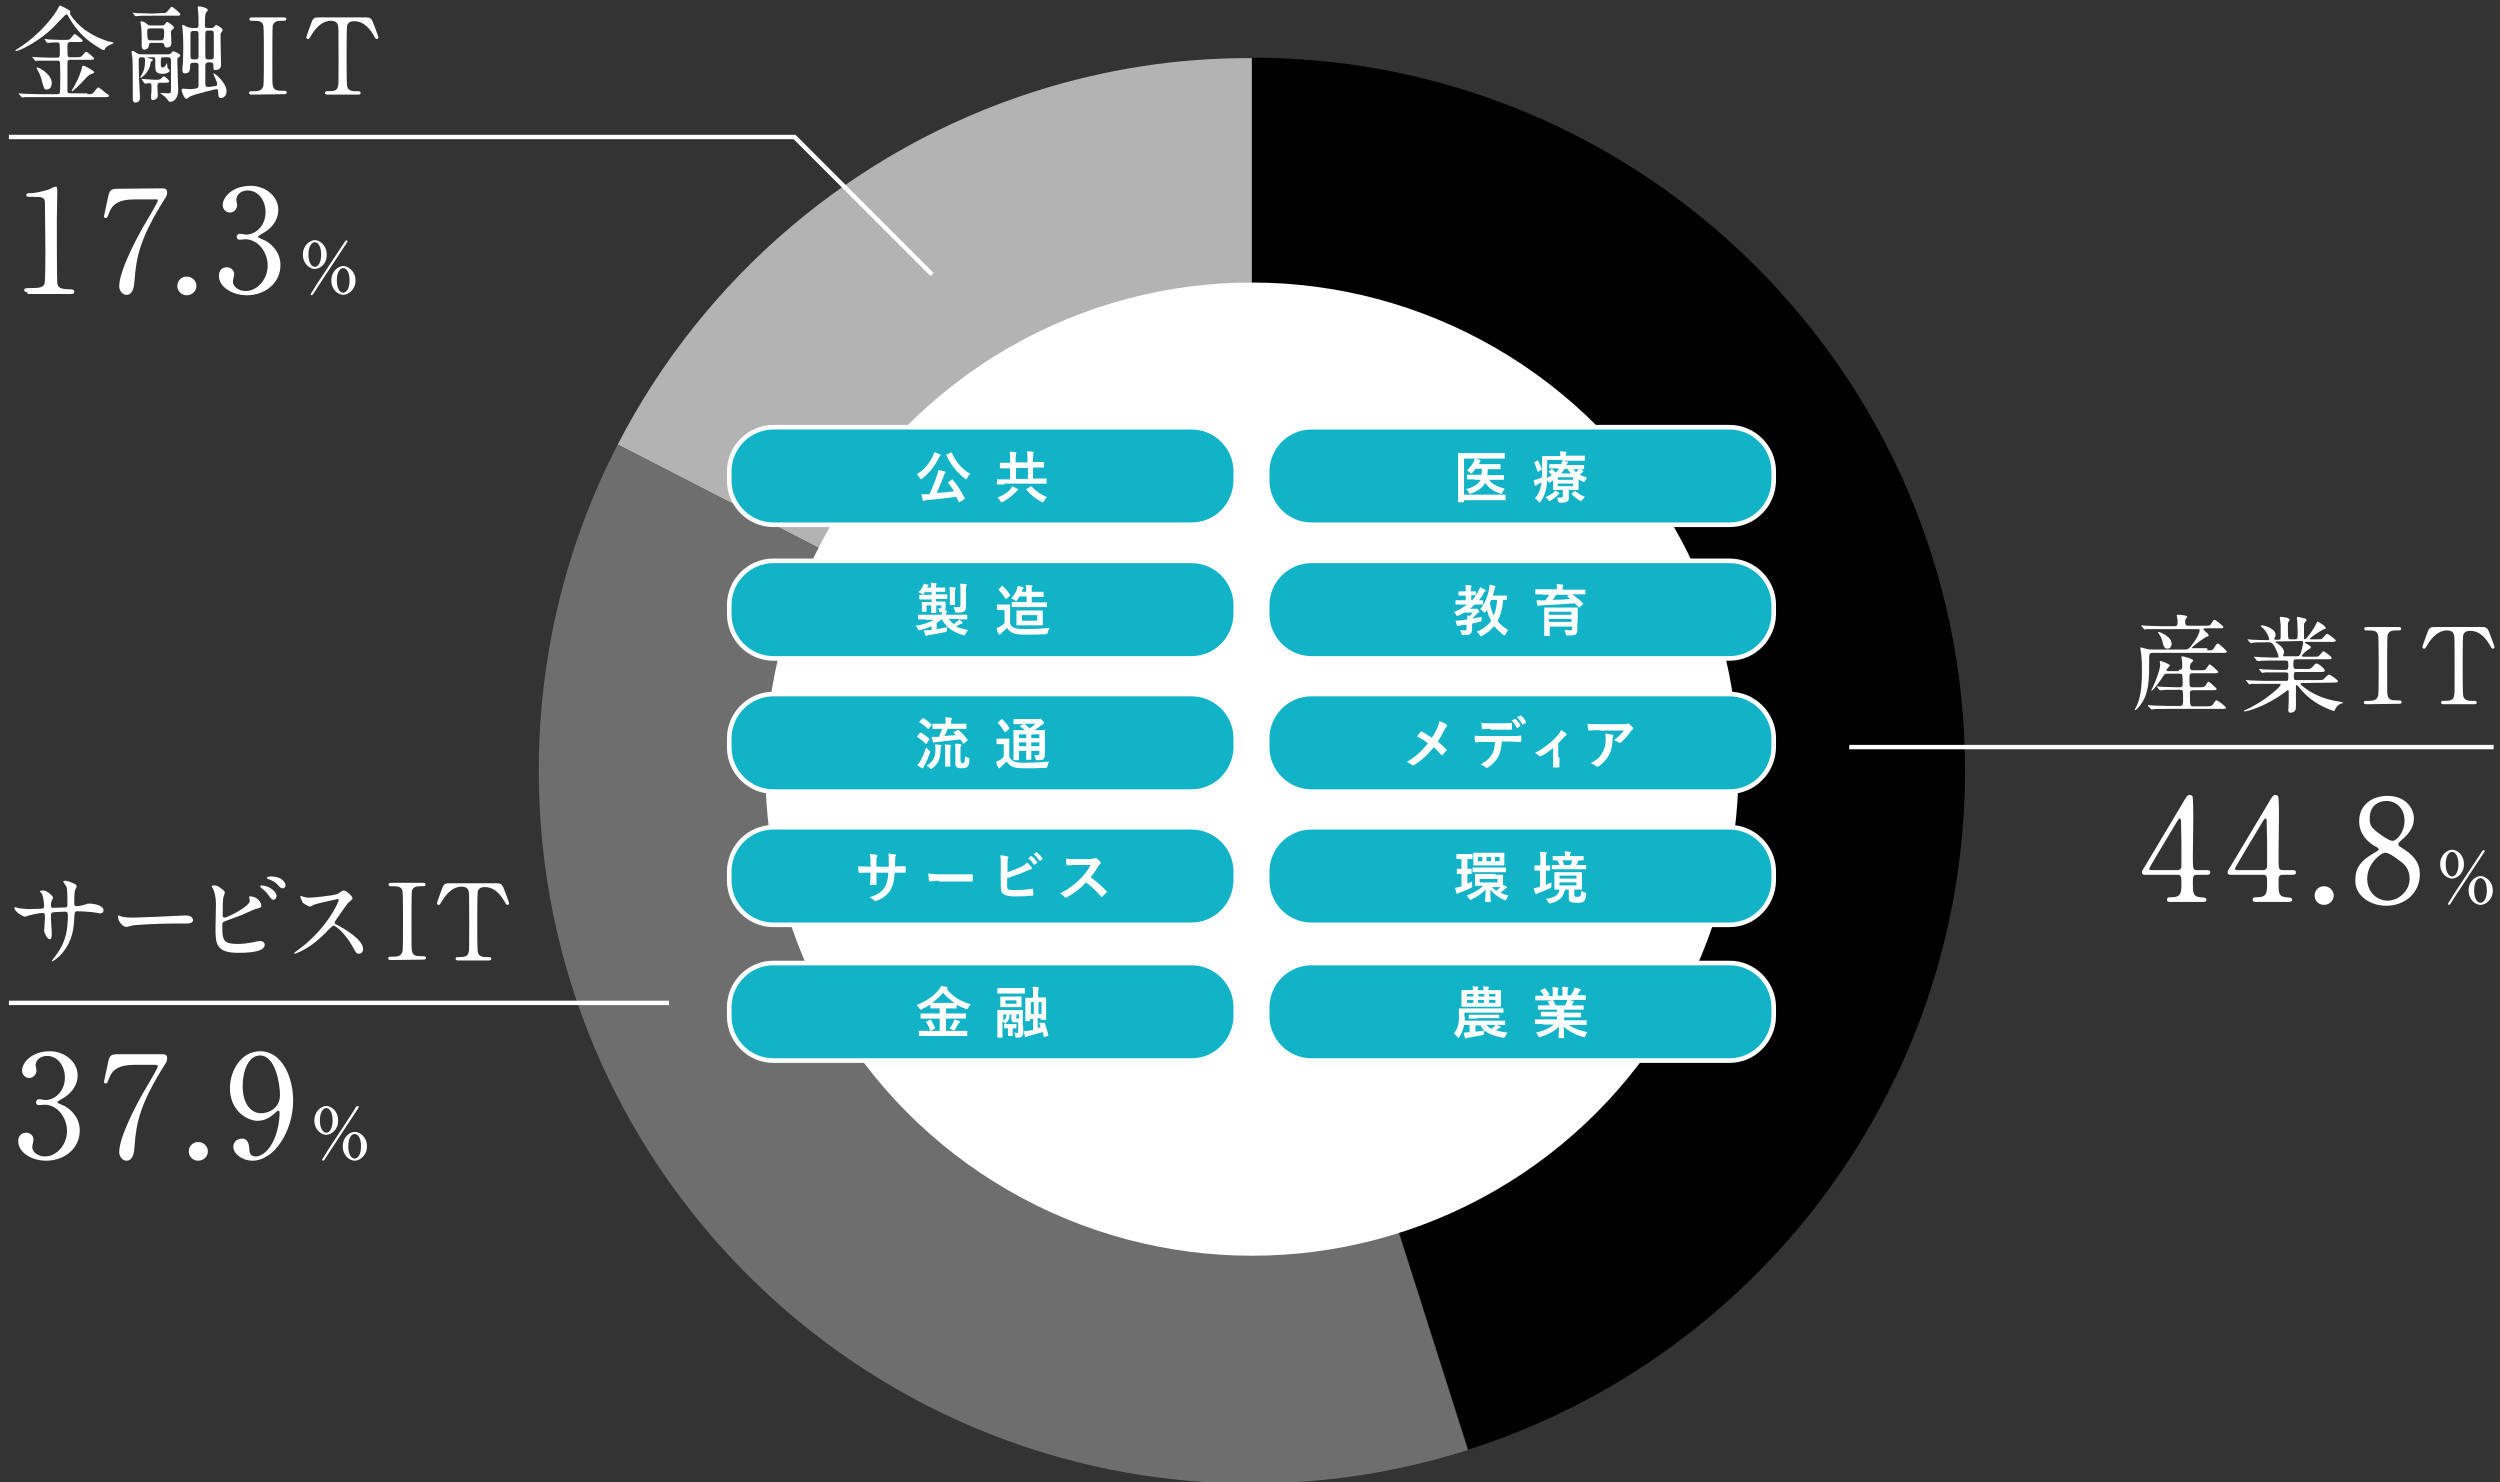 <?xml version="1.0" encoding="utf-8"?>
<!-- Generator: Adobe Illustrator 26.0.2, SVG Export Plug-In . SVG Version: 6.00 Build 0)  -->
<svg version="1.1" id="レイヤー_1" xmlns="http://www.w3.org/2000/svg" xmlns:xlink="http://www.w3.org/1999/xlink" x="0px"
	 y="0px" viewBox="0 0 589.3 349.4" style="enable-background:new 0 0 589.3 349.4;" xml:space="preserve">
<rect x="0" y="0" width="589.3" height="349.4" fill="#333333" stroke="none"/>
<style type="text/css">
	.st0{fill:#B3B3B3;}
	.st1{fill:#6E6E6E;}
	.st2{fill:#FFFFFF;}
	.st3{fill:none;stroke:#FFFFFF;stroke-width:1.038;stroke-miterlimit:10;}
	.st4{fill:#12B3C7;stroke:#FFFFFF;stroke-width:1.087;stroke-miterlimit:10;}
</style>
<path class="st0" d="M244.1,21.5c-42.8,13.6-78.2,43.9-98.5,83.3l149.5,76.9v-168C277.3,13.6,260.2,16.4,244.1,21.5z"/>
<path d="M295.1,13.6v168l0,0l51,160.1c42.8-13.6,78.2-43.9,98.5-83.3c11.9-23,18.6-49.2,18.6-76.9C463.1,88.9,387.9,13.6,295.1,13.6
	z"/>
<path class="st1" d="M295.1,181.7L295.1,181.7l-149.5-76.9c-11.9,23-18.6,49.2-18.6,76.9c0,92.8,75.2,168,168,168
	c17.8,0,34.9-2.8,51-7.9L295.1,181.7z"/>
<circle class="st2" cx="295.1" cy="181.3" r="114.7"/>
<g>
	<path class="st2" d="M520.2,205.1c0.2,0,0.8,0,0.8,0.5c0,0.6-0.5,0.6-0.8,0.6h-2.3c-1,0-1,0.5-1,2c0,2.1,0,3.2,1.8,3.3
		c1.1,0.1,1.4,0.1,1.4,0.6s-0.6,0.5-0.9,0.5h-7.6c-0.3,0-0.8,0-0.8-0.5c0-0.6,0.4-0.6,1.1-0.6c2.3,0,2.3-1.2,2.3-3.3
		c0-1.4,0-2-0.9-2h-7.6c-0.4,0-0.8,0-0.8-0.6c0-0.3,0.1-0.4,0.7-1.4c0.7-1.2,8.7-14.5,8.9-14.9c1-1.7,1.1-1.9,1.7-1.9
		c0.2,0,0.5,0.1,0.6,0.3c0.2,0.4,0.2,4.2,0.2,5c0,1.3-0.1,7.6-0.1,9c0,3,0,3.4,0.9,3.4L520.2,205.1L520.2,205.1z M513.3,205.1
		c0.5,0,0.8-0.3,0.9-0.7c0-0.3,0-4,0-6c0-0.5-0.1-4.9-0.1-5s-0.1-0.5-0.3-0.5s-0.7,0.8-0.9,1.2c-0.7,1.2-6.3,10.4-6.3,10.7
		c0,0.2,0.2,0.3,0.7,0.3H513.3z"/>
	<path class="st2" d="M540.4,205.1c0.2,0,0.8,0,0.8,0.5c0,0.6-0.5,0.6-0.8,0.6h-2.3c-1,0-1,0.5-1,2c0,2.1,0,3.2,1.8,3.3
		c1.1,0.1,1.4,0.1,1.4,0.6s-0.6,0.5-0.9,0.5h-7.6c-0.3,0-0.8,0-0.8-0.5c0-0.6,0.4-0.6,1.1-0.6c2.3,0,2.3-1.2,2.3-3.3
		c0-1.4,0-2-0.9-2h-7.6c-0.4,0-0.8,0-0.8-0.6c0-0.3,0.1-0.4,0.7-1.4c0.7-1.2,8.7-14.5,8.9-14.9c1-1.7,1.1-1.9,1.7-1.9
		c0.2,0,0.5,0.1,0.6,0.3c0.2,0.4,0.2,4.2,0.2,5c0,1.3-0.1,7.6-0.1,9c0,3,0,3.4,0.9,3.4L540.4,205.1L540.4,205.1z M533.5,205.1
		c0.5,0,0.8-0.3,0.9-0.7c0-0.3,0-4,0-6c0-0.5-0.1-4.9-0.1-5s-0.1-0.5-0.3-0.5s-0.7,0.8-0.9,1.2c-0.7,1.2-6.3,10.4-6.3,10.7
		c0,0.2,0.2,0.3,0.7,0.3H533.5z"/>
	<path class="st2" d="M545.6,211.1c0-1.2,0.9-2.2,2.2-2.2s2.3,1,2.3,2.2c0,1.3-1.1,2.2-2.3,2.2S545.6,212.4,545.6,211.1z"/>
	<path class="st2" d="M559.4,201.2c1.2-0.7,1.3-0.8,1.3-1s-0.2-0.4-1-0.8c-1-0.6-3.6-2.4-3.6-5.8c0-4,3.2-6,6.7-6
		c4.2,0,6.2,2.9,6.2,5.3c0,1.3-0.4,2.7-2.1,4.4c-0.2,0.2-1.6,1.3-1.6,1.7c0,0.3,0.3,0.5,1.4,1.2c3.1,2,3.7,4,3.7,5.9
		c0,4.4-3.5,7.4-7.9,7.4c-4,0-7.3-2.5-7.3-5.8C555.2,205.4,555.6,203.4,559.4,201.2z M565.5,202.8c-0.4-0.3-2.2-1.8-3.3-1.8
		c-0.9,0-4.2,2.5-4.2,6.1s2.7,5.2,4.8,5.2c2.7,0,5.2-2.4,5.2-5.1C568,205,567,203.8,565.5,202.8z M560.3,196.1
		c1.3,1,2.9,2.1,3.7,2.1c1,0,2.8-2.1,2.8-4.7c0-3.1-2.1-4.7-4.3-4.7c-2.1,0-3.9,1.4-3.9,3.9C558.5,194.3,558.9,195,560.3,196.1z"/>
	<path class="st2" d="M578,207.1c-1.1,0-2.8-1.1-2.8-3.4c0-2.3,1.8-3.4,2.8-3.4c1.1,0,2.8,1.1,2.8,3.4S579.1,207.1,578,207.1z
		 M578,200.8c-0.8,0-1.5,1.1-1.5,2.9s0.7,2.9,1.5,2.9s1.5-1,1.5-2.9C579.5,201.9,578.8,200.8,578,200.8z M585.7,200.6
		c0,0.1-0.1,0.2-0.2,0.4c-0.1,0.2-7.8,11.8-7.8,11.9c-0.3,0.4-0.3,0.4-0.4,0.4c-0.1,0-0.3-0.1-0.3-0.2c0-0.1,1.1-1.7,1.2-2
		c0.7-1.1,6.7-10.1,6.8-10.3c0.3-0.4,0.3-0.4,0.4-0.4C585.6,200.4,585.7,200.5,585.7,200.6z M584.7,213.3c-1.1,0-2.8-1.1-2.8-3.4
		c0-2.3,1.8-3.4,2.8-3.4s2.9,1.1,2.9,3.4C587.6,212.2,585.8,213.3,584.7,213.3z M584.7,207c-0.8,0-1.5,1-1.5,2.9s0.7,2.9,1.5,2.9
		s1.5-1,1.5-2.9S585.5,207,584.7,207z"/>
</g>
<g>
	<g>
		<path class="st2" d="M520.3,153.3c1.2,0,1.3,0,1.8-0.9c0.2-0.4,0.5-0.7,0.7-0.7c0.3,0,2.1,1.7,2.1,1.9c0,0.3-0.3,0.3-1.3,0.3
			h-16.2c-0.7,0-0.8,0.3-0.8,1c0,4.5,0,6.5-0.8,8.9c-0.6,1.9-2.2,3.6-2.5,3.6c-0.1,0-0.1-0.1-0.1-0.1c0-0.1,0.4-0.8,0.5-1
			c0.7-1.7,1.2-3.5,1.2-8.2c0-1.1,0-2.4-0.2-4.1c0-0.2-0.2-1.1-0.2-1.3c0-0.1,0.1-0.1,0.1-0.1s1.5,0.4,1.6,0.4
			c0.3,0.1,0.7,0.1,1.1,0.1h7.8c0.6,0,0.9,0,2.3-2.1c0.6-0.8,1.1-2,1.1-2.4c0-0.3-0.1-0.3-0.6-0.3h-8.8c-2,0-2.7,0-3.1,0
			c-0.1,0-0.4,0.1-0.5,0.1s-0.1-0.1-0.2-0.2l-0.5-0.6c-0.1-0.1-0.1-0.1-0.1-0.1s0-0.1,0.1-0.1c0.2,0,0.9,0.1,1.1,0.1
			c1.1,0,2.1,0.1,3.4,0.1h3.3c0.7,0,0.7-0.5,0.7-0.8c0-0.4,0-0.9-0.1-1.1c0-0.1-0.1-0.5-0.1-0.6s0.1-0.2,0.2-0.2
			c0.3,0,2.3,0.1,2.3,0.5c0,0.1-0.3,0.4-0.4,0.5c-0.1,0.2-0.1,0.6-0.1,0.8c0,0.3,0,0.8,0.7,0.8h3.7c1.1,0,1.4,0,1.6-0.3
			c0.6-1,0.7-1.1,0.9-1.1c0.3,0,2.1,1.5,2.1,1.7c0,0.3-0.3,0.3-1.3,0.3h-2.9c-0.2,0-0.5,0-0.5,0.2s0.1,0.2,0.6,0.7
			c0.5,0.4,0.6,0.5,0.6,0.8c0,0.2-0.1,0.2-0.5,0.3c-0.1,0-3.4,2.2-3.4,2.6c0,0.1,0.2,0.1,0.4,0.1h3.2V153.3z M513.6,157.9
			c0.7,0,0.8-0.3,0.8-0.9c0-0.4,0-1.1-0.1-1.6c0-0.1-0.1-0.4-0.1-0.5s0-0.2,0.2-0.2s2.6,0.6,2.6,1c0,0.1-0.5,0.6-0.6,0.7
			c-0.1,0.2-0.2,0.6-0.2,0.8c0,0.4,0.1,0.8,0.7,0.8h1.5c1,0,1.4,0,1.6-0.3c0.7-1,0.7-1.1,0.9-1.1s2,1.6,2,1.8s-0.2,0.3-1.3,0.3h-4.8
			c-0.7,0-0.7,0.3-0.7,1.6c0,1.4,0,1.7,0.7,1.7h1.4c1.3,0,1.5,0,1.8-0.6c0.3-0.4,0.4-0.7,0.6-0.7s1.9,1.5,1.9,1.7
			c0,0.3-0.3,0.3-1.3,0.3H517c-0.5,0-0.8,0.1-0.8,0.8c0,3,0.1,3,0.8,3h3.1c1,0,1.4-0.1,1.7-0.7c0.3-0.5,0.4-0.7,0.7-0.7
			c0.4,0,2.2,1.5,2.2,1.7c0,0.3-0.2,0.3-1.3,0.3h-12.7c-2.2,0-2.9,0-3.1,0.1c-0.1,0-0.4,0-0.5,0s-0.1-0.1-0.2-0.2l-0.5-0.5
			c-0.1-0.1-0.1-0.1-0.1-0.2l0.1-0.1c0.2,0,0.9,0.1,1.1,0.1c1.2,0,2.2,0.1,3.4,0.1h3c0.7,0,0.7-0.4,0.7-1.5c0-0.4,0-1.8-0.1-2
			c-0.1-0.3-0.5-0.3-0.7-0.3h-0.9c-2.2,0-2.9,0-3.2,0.1c-0.1,0-0.4,0-0.5,0s-0.1,0-0.2-0.1l-0.5-0.6c-0.1-0.1-0.1-0.1-0.1-0.2
			c0,0,0,0,0.1,0c0.2,0,0.9,0.1,1.1,0.1c1.2,0,2.3,0.1,3.4,0.1h0.8c0.2,0,0.7,0,0.7-0.6c0-0.3,0-2.1-0.1-2.3
			c-0.1-0.3-0.5-0.3-0.7-0.3H511c-0.7,0-0.8,0.1-1.3,0.9c-0.4,0.7-2.2,3.1-2.5,3.1c0,0-0.1,0-0.1-0.1s0.4-0.7,0.4-0.8
			c0.6-1.3,1.7-4,1.7-5.3c0-0.1-0.1-0.5-0.1-0.6s0.1-0.2,0.2-0.2s2.2,0.7,2.2,1.1c0,0.1-0.6,0.6-0.6,0.7c-0.2,0.2-0.2,0.3-0.2,0.4
			c0,0.2,0.2,0.2,0.4,0.2h2.5V157.9z M511.9,151.8c0,0.6-0.4,1.1-1,1.1c-0.7,0-0.9-0.5-1.2-1.8c-0.1-0.5-0.5-1.3-0.8-1.7
			c0,0-0.2-0.2-0.2-0.3s0.1-0.2,0.4-0.1C509.5,149.2,511.9,150.1,511.9,151.8z"/>
		<path class="st2" d="M542.9,161c-0.3,0-0.6,0-0.6,0.2s0.1,0.3,0.9,0.9c2.9,2.2,6.1,3,8.4,3.3c0.6,0.1,0.7,0.1,0.7,0.2
			c0,0.1-0.1,0.2-0.5,0.3c-0.7,0.2-1.1,0.8-1.3,1.2c-0.1,0.2-0.2,0.5-0.3,0.5c-0.2,0-1-0.3-1.2-0.4c-3.7-1.5-5.6-3.4-6.9-5
			c-0.6-0.7-0.6-0.7-0.7-0.7c-0.2,0-0.2,0.2-0.2,0.3s0,0.8,0,1c0,0.5,0,2.8,0,3.3c0,0.9,0,1.1-0.2,1.4c-0.3,0.4-0.8,0.5-1.1,0.5
			s-0.5-0.1-0.5-0.6c0,0,0.1-1.9,0.1-2.3c0-0.6,0-1.4,0-2.1c0-0.1,0-0.3-0.2-0.3c-0.1,0-0.5,0.3-0.6,0.4c-4.8,3.6-9.2,4.6-9.6,4.6
			c0,0-0.2,0-0.2-0.1s0.5-0.3,0.5-0.3c4.3-1.9,8.2-5.4,8.2-5.9c0-0.2-0.2-0.2-0.4-0.2h-3.3c-0.8,0-2.4,0-3,0c-0.1,0-0.6,0.1-0.7,0.1
			c-0.1,0-0.1,0-0.2-0.2l-0.5-0.6c-0.1-0.1-0.1-0.1-0.1-0.1s0-0.1,0.1-0.1c0.2,0,0.9,0.1,1.1,0.1c0.7,0,2.4,0.1,3.4,0.1h4.9
			c0.5,0,0.5-0.2,0.5-1.4c0-0.3,0-0.6-0.6-0.6H537c-0.9,0-2.4,0-3,0c-0.1,0-0.6,0.1-0.7,0.1c-0.1,0-0.1,0-0.2-0.1l-0.5-0.6
			c-0.1-0.1-0.1-0.1-0.1-0.1s0-0.1,0.1-0.1s0.9,0.1,1.1,0.1c0.7,0,2.3,0.1,3.4,0.1h1.6c0.7,0,0.7-0.3,0.7-1.2c0-0.5,0-1-0.6-1h-3
			c-0.6,0-2.3,0-3.2,0.1c-0.1,0-0.4,0-0.5,0s-0.1,0-0.2-0.2l-0.5-0.6c-0.1-0.1-0.1-0.1-0.1-0.1s0-0.1,0.1-0.1c0.2,0,0.9,0.1,1.1,0.1
			c0.7,0,2,0.1,3.4,0.1h0.9c0.1,0,0.3,0,0.3-0.2c0-0.4-0.7-2-1-2.5c-0.5-0.8-0.8-0.9-1.3-0.9h-0.6c-1,0-2.7,0-3.1,0.1
			c-0.1,0-0.4,0.1-0.5,0.1s-0.1-0.1-0.2-0.1l-0.5-0.6c-0.1-0.1-0.1-0.1-0.1-0.2s0,0,0.1,0c0.2,0,0.9,0.1,1.1,0.1
			c0.7,0,2,0.1,3.4,0.1c0.4,0,0.5,0,0.5-0.3s-0.6-1.5-1-2c-0.1-0.2-1-1-1-1c0-0.1,0.1-0.2,0.2-0.2c0.6,0,3.3,0.7,3.3,2.3
			c0,0.1,0,0.3-0.2,0.6c-0.1,0.2-0.1,0.2-0.1,0.3c0,0.2,0.2,0.2,0.3,0.2h0.7c0.5,0,0.5-0.4,0.5-0.7c0-0.4,0-2.2,0-2.9
			c0-0.2-0.2-1.3-0.2-1.5c0-0.3,0.1-0.3,0.2-0.3c0.1,0,2.1,0.1,2.1,0.7c0,0.1-0.1,0.3-0.2,0.4c-0.2,0.2-0.2,0.4-0.2,0.9
			c0,3.3,0,3.3,0.7,3.3h0.9c0.7,0,0.7-0.2,0.7-2.1c0-0.7-0.1-1.9-0.1-2.4c0-0.1-0.1-0.5-0.1-0.5c0-0.2,0.1-0.3,0.2-0.3
			c0.1,0,0.3,0,1.7,0.4c0.2,0,0.4,0.2,0.4,0.4c0,0.1,0,0.1-0.3,0.4c-0.3,0.3-0.3,0.5-0.3,0.9c0,1.4,0,1.5,0,2.8c0,0.2,0,0.4,0.2,0.4
			c0.4,0,2.2-2.6,2.6-3.5c0.3-0.6,0.3-0.7,0.4-0.7c0,0,1.9,1,1.9,1.5c0,0.2,0,0.2-0.6,0.4c0,0-0.9,0.5-1,0.6
			c-0.2,0.1-2.1,1.3-2.1,1.6c0,0.1,0.2,0.1,0.3,0.1h1.2c0.9,0,1.2,0,1.4-0.2c0.2-0.1,0.9-1.1,1.1-1.1c0.3,0,2.1,1.3,2.1,1.6
			s-0.5,0.3-1.3,0.3h-5.7c-0.1,0-0.3,0-0.3,0.1s0,0.1,0.5,0.4c0.8,0.5,0.9,0.5,0.9,0.8c0,0.2-0.1,0.2-0.4,0.4
			c-0.6,0.3-1.7,1.3-1.7,1.6c0,0.2,0.3,0.2,0.5,0.2h2.2c1,0,1.1,0,1.3-0.2c0.2-0.1,0.9-1.1,1.1-1.1c0.1,0,1.9,1.2,1.9,1.6
			c0,0.3-0.1,0.3-1.3,0.3h-7c-0.7,0-0.7,0.3-0.7,1.3c0,0.6,0,1,0.7,1h2.1c1.1,0,1.2,0,1.6-0.4c0.7-0.8,0.8-0.9,1.1-0.9
			c0.4,0,1.9,1.2,1.9,1.6c0,0.4-0.4,0.4-1.2,0.4h-5.5c-0.6,0-0.6,0.2-0.6,1.3c0,0.3,0,0.6,0.6,0.6h5.1c0.6,0,1,0,1.2-0.1
			s1.1-1.2,1.4-1.2c0.2,0,2.1,1.2,2.1,1.6c0,0.3-0.5,0.3-1.3,0.3L542.9,161L542.9,161z M536.6,151.2c-0.1,0-0.2,0-0.2,0.1
			s0.4,0.4,0.5,0.4c1.2,0.9,1.5,1.5,1.5,2.1c0,0.2-0.1,0.3-0.2,0.6c0,0,0,0.1,0,0.2c0,0.1,0.2,0.1,0.3,0.1h2.8c0.7,0,0.9-0.2,1.1-1
			c0.4-1.3,0.5-2.1,0.5-2.3s-0.1-0.3-0.5-0.3L536.6,151.2L536.6,151.2z"/>
		<path class="st2" d="M557.9,166c-0.3,0-0.7,0-0.7-0.4s0.2-0.4,1.2-0.4c0.7,0,1.9,0,2.2-1.3c0.1-0.4,0.1-6.2,0.1-6.9
			c0-1,0-6.7-0.1-7.1c-0.2-1.3-1.1-1.3-2.8-1.3c-0.2,0-0.5,0-0.5-0.4s0.4-0.4,0.7-0.4h7.3c0.3,0,0.7,0,0.7,0.4s-0.2,0.4-1.1,0.4
			c-0.7,0-1.8,0-2.1,1.1c-0.1,0.3-0.1,6-0.1,7.1c0,6.6,0,6.6,0.1,7c0.2,1.3,1.1,1.3,2.8,1.3c0.1,0,0.5,0,0.5,0.4s-0.4,0.4-0.7,0.4
			L557.9,166L557.9,166z"/>
		<path class="st2" d="M584.6,147.8c1.3,0,1.6,0,2.1,1.1c0.2,0.5,1.3,3.4,1.3,3.6c0,0.3-0.2,0.4-0.4,0.4s-0.3-0.1-0.8-1
			c-1.3-2.2-2.8-3.2-4.5-3.2c-1,0-1.6,0.4-1.7,1.2c-0.1,0.4-0.1,6.1-0.1,7.1c0,0.7,0,6.5,0.1,6.9c0.2,1.3,1.4,1.3,2.1,1.3
			c0.9,0,1.1,0,1.1,0.4s-0.3,0.4-0.7,0.4h-7c-0.3,0-0.7,0-0.7-0.4s0.4-0.4,0.5-0.4c1.5,0,2.4,0,2.6-1.3c0.1-0.4,0.1-0.4,0.1-7.1
			c0-6.2,0-6.8-0.2-7.3c-0.2-0.7-0.9-0.9-1.6-0.9c-2,0-3.5,1.6-4.5,3.2c-0.6,1-0.6,1.1-0.9,1.1c-0.2,0-0.4-0.1-0.4-0.4
			c0-0.2,1.1-3.2,1.3-3.7c0.4-1,0.8-1,2-1L584.6,147.8L584.6,147.8z"/>
	</g>
</g>
<line class="st3" x1="587.8" y1="176.1" x2="435.9" y2="176.1"/>
<g>
	<path class="st2" d="M6.5,68.9c-0.7,0-0.8-0.4-0.8-0.5c0-0.5,0.5-0.5,1.7-0.5c1.8,0,2.7-0.1,3.1-1c0.2-0.6,0.2-6.5,0.2-7.7
		c0-1.6-0.1-9.5-0.1-11.2c0-1.6-0.5-1.6-3.3-1.6c-0.8,0-1.1,0-1.1-0.4s0.3-0.5,1.4-0.5c0.8,0,2.5-0.4,3.8-0.8
		c0.2-0.1,1.4-0.7,1.7-0.7c0.4,0,0.4,0.1,0.4,1.6c0,0.9-0.1,5.3-0.1,6.3c0,1.5,0,14.5,0.1,14.9c0.2,1,0.7,1.4,3.2,1.4
		c0.3,0,0.8,0,0.8,0.6c0,0.5-0.5,0.5-0.8,0.5H6.5V68.9z"/>
	<path class="st2" d="M38,44.4c0.7,0,1.4,0,1.4,0.9c0,0.7-0.2,1-0.4,1.3c-6,9.5-6.9,13.9-7.3,19.7c-0.1,1.2-0.3,3.2-1.9,3.2
		c-1.1,0-1.7-1.2-1.7-2c0-3.7,4.2-11.4,5.4-13.6c0.6-1,3.7-6.2,3.7-6.6S36.9,47,36.3,47h-4.6c-3.9,0-5.3,1.3-6,3.2
		c-0.4,1.1-0.5,1.2-0.8,1.2c-0.2,0-0.4-0.2-0.4-0.4c0-0.1,0.8-3.7,0.9-4.2c0.4-1.9,0.6-2.3,2.3-2.3L38,44.4L38,44.4z"/>
	<path class="st2" d="M41.8,67.4c0-1.2,0.9-2.2,2.2-2.2s2.3,1,2.3,2.2c0,1.3-1.1,2.2-2.3,2.2S41.8,68.6,41.8,67.4z"/>
	<path class="st2" d="M65.6,49.5c0,2-1.1,3.8-3,5.1c-0.3,0.2-1.8,1-1.8,1.2c0,0.3,1.6,0.8,1.9,1c1.6,1,3.4,2.8,3.4,5.7
		c0,4.3-3.7,7.1-7.9,7.1c-3.4,0-6.6-1.9-6.6-4.6c0-1.4,0.9-2,1.9-2c1.1,0,1.7,0.9,1.7,1.6c0,0.3-0.3,1.5-0.3,1.8
		c0,1.2,1.4,2.2,3,2.2c2.7,0,5.2-2.7,5.2-6c0-3.2-2.3-6.2-5.3-6.2c-0.2,0-1.1,0.1-1.3,0.1c-0.5,0-0.7-0.3-0.7-0.7s0.3-0.7,0.8-0.7
		c0.2,0,1.2,0.2,1.4,0.2c2.3,0,4.6-2.1,4.6-5.3c0-2.6-1.6-5.1-4.2-5.1c-1.8,0-2.7,1.2-2.7,2.2c0,0.2,0.2,1,0.2,1.2
		c0,1-0.8,1.8-1.7,1.8c-1.1,0-1.7-0.9-1.7-1.8c0-1.6,2-4.5,6.6-4.5C62.3,43.8,65.6,46,65.6,49.5z"/>
	<path class="st2" d="M74.2,63.4c-1.1,0-2.8-1.1-2.8-3.4c0-2.3,1.8-3.4,2.8-3.4c1.1,0,2.8,1.1,2.8,3.4
		C77.1,62.3,75.3,63.4,74.2,63.4z M74.2,57.1c-0.8,0-1.5,1.1-1.5,2.9s0.7,2.9,1.5,2.9s1.5-1,1.5-2.9S75,57.1,74.2,57.1z M81.9,56.9
		c0,0.1-0.1,0.2-0.2,0.4s-7.8,11.8-7.8,11.9c-0.3,0.4-0.3,0.4-0.4,0.4s-0.3-0.1-0.3-0.2s1.1-1.7,1.2-2c0.7-1.1,6.7-10.1,6.8-10.3
		c0.3-0.4,0.3-0.4,0.4-0.4C81.8,56.6,81.9,56.7,81.9,56.9z M80.9,69.5c-1.1,0-2.8-1.1-2.8-3.4c0-2.3,1.8-3.4,2.8-3.4
		s2.9,1.1,2.9,3.4S82,69.5,80.9,69.5z M80.9,63.2c-0.8,0-1.5,1-1.5,2.9s0.7,2.9,1.5,2.9s1.5-1,1.5-2.9S81.7,63.2,80.9,63.2z"/>
</g>
<g>
	<g>
		<path class="st2" d="M16.5,3.2c0,0.1,0.1,0.3,0.4,0.7c2.9,4,7.2,5.4,8.8,5.9c0.2,0,1.1,0.2,1.1,0.3s-0.1,0.1-0.7,0.4
			c-0.3,0.1-1.1,0.5-1.3,0.9c-0.1,0.4-0.2,0.4-0.4,0.4c-0.4,0-1.9-1.1-2.4-1.4c-2.2-1.5-4-3.3-5.7-6.2c-0.4-0.8-0.5-0.8-0.6-0.8
			c-0.2,0-0.2,0.1-0.4,0.2c-1.2,1.2-2.5,2.6-2.8,2.9c-3,3-7.7,5.5-8.7,5.5c-0.1,0-0.2,0-0.2-0.1s0.6-0.4,0.7-0.5
			c5.4-3.4,8.8-8.2,9.4-9.5C14,1.4,14,1.3,14.1,1.3s2.4,1,2.5,1.4C16.6,2.8,16.5,3.1,16.5,3.2z M20.6,22.2c0.8,0,1,0,1.3-0.2
			c0.2-0.2,1-1.4,1.3-1.4c0.2,0,1.2,0.9,1.6,1.2c0.8,0.6,0.9,0.6,0.9,0.8c0,0.3-0.5,0.3-1.5,0.3H8.9c-0.6,0-2.3,0-3.1,0
			c-0.1,0-0.5,0.1-0.5,0.1S5.1,22.9,5,22.8l-0.5-0.6c-0.1,0-0.1-0.1-0.1-0.1s0-0.1,0.1-0.1c0.2,0,0.9,0.1,1.1,0.1
			c1.1,0,2.2,0.1,3.4,0.1h4.4c0.2,0,0.6,0,0.7-0.3c0.1-0.2,0.1-3,0.1-3.5c0-0.3,0-3.6-0.1-3.8c-0.1-0.3-0.4-0.3-0.6-0.3h-1.4
			c-0.6,0-2.3,0-3.2,0c-0.1,0-0.4,0.1-0.5,0.1s-0.1-0.1-0.2-0.2l-0.5-0.6c-0.1,0-0.1-0.1-0.1-0.1s0-0.1,0.1-0.1
			c0.2,0,0.9,0.1,1.1,0.1c1.1,0,2.2,0.1,3.4,0.1h1.2c0.7,0,0.7-0.3,0.7-1.3c0-2.3,0-2.3-0.7-2.3c-0.1,0-1.3,0-1.8,0.1
			c-0.1,0-0.4,0-0.4,0c-0.1,0-0.1,0-0.2-0.1l-0.4-0.6c0-0.1-0.1-0.1-0.1-0.2s0,0,0.1,0s0.6,0,0.7,0.1c0.8,0,2.1,0.1,2.9,0.1h1.2
			c0.9,0,1-0.1,1.1-0.2C16.8,9,17.4,8,17.6,8c0.1,0,1.9,1.3,1.9,1.6s-0.4,0.3-1.1,0.3h-1.7c-0.8,0-0.8,0.3-0.8,1.4
			c0,2.1,0,2.2,0.7,2.2h1c1.3,0,1.5,0,2-0.6s0.5-0.7,0.7-0.7c0.3,0,1.9,1.4,1.9,1.6c0,0.3-0.5,0.3-1.3,0.3h-4.3
			c-0.5,0-0.7,0.1-0.7,0.8c0,0.8,0,6.2,0,6.5c0,0.4,0.1,0.6,0.7,0.6h4V22.2z M12.2,19.6c0,1.1-0.7,1.5-1.2,1.5
			c-0.6,0-0.6-0.2-1.1-1.9c-0.1-0.6-0.5-1.8-1-2.6c0-0.1-0.3-0.5-0.3-0.6s0.1-0.1,0.2-0.1C9.1,15.9,12.2,17.4,12.2,19.6z M22.2,17
			c0,0.2-0.1,0.2-0.8,0.5c-0.5,0.2-0.7,0.4-1.8,1.6c-0.7,0.8-2.4,2.4-2.6,2.4c-0.1,0-0.1-0.1-0.1-0.1c0-0.2,0.5-0.8,0.5-0.9
			c1-1.7,1.8-3.8,1.9-4.5c0-0.2,0.1-0.5,0.3-0.5c0.1,0,0.2,0,0.4,0.1C20.3,15.7,22.2,16.7,22.2,17z"/>
		<path class="st2" d="M39.6,12.8c0.5,0,0.7-0.2,0.7-0.2c0.2-0.4,0.4-0.5,0.6-0.5s1.6,0.6,1.6,1c0,0.1-0.2,0.3-0.5,0.5
			c-0.1,0-0.2,0.1-0.2,0.8c0,1.1,0.2,6.5,0.2,6.8c0,2.5-1.5,2.8-1.8,2.8c-0.2,0-0.3,0-0.4-0.1c-0.4-0.5-0.5-0.7-0.8-1
			c-0.2-0.2-1.2-0.9-1.2-0.9c0-0.1,0.1-0.1,0.1-0.1s1.5,0.1,1.7,0.1c0.7,0,0.7-0.1,0.7-1.4v-6.4c0-0.5-0.2-0.7-0.7-0.7h-1
			c-0.7,0-0.7,0.1-0.7,1.6c0,0.3,0,0.8,0.4,0.8c0.2,0,0.6-0.1,0.8-0.6c0-0.1,0.2-0.4,0.2-0.4c0.1,0,0.1,0.2,0.1,0.3
			c0,0.2,0.1,0.6,0.1,0.8c0,0.1,0.5,0.5,0.5,0.6c0,0.3-0.5,0.8-1.7,0.8c-1.7,0-1.7-0.9-1.7-1.9v-1.4c0-0.6-0.2-0.6-0.6-0.6h-0.9
			c-0.3,0-0.3,0-0.3,0c0,0.1,0.1,0.1,0.2,0.2c0.9,0.2,1,0.2,1,0.5c0,0.1,0,0.1-0.2,0.2c-0.3,0.1-0.3,0.2-0.3,0.4
			c-0.2,2.3-2.5,3.9-2.5,3.5c0-0.1,0.3-0.4,0.3-0.5c0.7-1.2,0.9-2.1,0.9-3.6c0-0.7-0.4-0.7-0.6-0.7c-0.5,0-0.7,0-0.8,0.2
			c-0.1,0.1-0.1,0.3-0.1,1.4c0,1.9,0.1,3.1,0.1,4.2c0,0.4,0.2,3.5,0.2,3.7c0,1.1-0.9,1.2-1.1,1.2c-0.3,0-0.5-0.2-0.6-0.7
			c0-0.4,0-2.6,0-3.1c0-1.5,0-5.7-0.1-6.8c0-0.2-0.2-1.1-0.2-1.3c0-0.1,0-0.3,0.2-0.3c0.3,0,0.6,0.2,1,0.5c0.5,0.3,0.7,0.3,1.2,0.3
			C33.4,12.8,39.6,12.8,39.6,12.8z M37.9,3.1c0.7,0,1,0,1.2-0.1c0.3-0.1,1.1-1.4,1.4-1.4c0.2,0,2,1.4,2,1.8c0,0.3-0.3,0.3-1,0.3
			h-5.8c-2.2,0-2.9,0-3.2,0.1c-0.1,0-0.4,0-0.5,0c-0.1,0-0.1,0-0.2-0.1l-0.5-0.6C31.2,3,31.2,3,31.2,3s0,0,0.1,0
			c0.2,0,0.9,0.1,1.1,0.1c1.2,0,2.3,0.1,3.4,0.1L37.9,3.1L37.9,3.1z M38.1,6c0.2,0,0.5,0,0.7-0.2c0.4-0.5,0.4-0.6,0.6-0.6
			c0.3,0,1.6,0.9,1.6,1.3c0,0.2-0.1,0.2-0.5,0.6c-0.1,0.1-0.2,0.1-0.2,0.8c0,0.3,0.1,1.9,0.1,2.2c0,0.8-0.4,1.1-1.1,1.1
			c-0.4,0-0.5-0.2-0.6-0.7c-0.1-0.4-0.5-0.4-0.7-0.4h-2.3c-0.4,0-0.5,0.1-0.6,0.6c-0.1,1-1,1-1.2,1c-0.4,0-0.5-0.7-0.5-1
			c0-0.2,0-1.4,0-1.7c0-1.5-0.1-2.3-0.1-2.6c0-0.2-0.2-1.1-0.2-1.2c0-0.1,0.1-0.2,0.2-0.2c0.2,0,0.6,0.2,0.9,0.3
			C34.9,5.9,35,6,35.3,6H38.1z M33.5,18.8c-0.1-0.1-0.1-0.1-0.1-0.2c0,0,0,0,0.1,0c0.2,0,2.4,0.2,2.9,0.2c1.2,0,1.3,0,1.7-0.4
			c0.2-0.2,0.3-0.4,0.5-0.4c0.3,0,1.3,0.9,1.3,1.2c0,0.3-0.4,0.3-1.3,0.3h-0.7c-0.4,0-0.8,0-0.8,0.8c0,0.1,0.1,2.3,0.1,2.3
			c0,0.8-1,1-1.2,1s-0.4,0-0.4-0.9c0-0.2,0.1-1.1,0.1-1.2v-1.3c0-0.2,0-0.6-0.5-0.6c-0.1,0-0.8,0.1-1,0.1c-0.1,0-0.1,0-0.2-0.1
			L33.5,18.8z M37.9,9.5c0.6,0,0.8-0.1,0.8-2c0-0.8-0.3-0.8-0.7-0.8h-2.6c-0.6,0-0.7,0.2-0.7,0.8c0,1.9,0.2,2,0.8,2H37.9z
			 M49.1,14.7c-0.4,0-0.7,0.3-0.7,0.7v4.4c0,0.1,0,0.7,0.6,0.7c0.1,0,1.3-0.1,1.6-0.2c0.3,0,0.6-0.1,0.6-0.5c0-0.1-0.1-0.6-0.2-0.7
			c-0.1-0.3-0.7-1.7-0.7-1.7c0-0.1,0-0.1,0.1-0.1c0.2,0,3,2.1,3,4.3c0,0.7-0.5,1.5-1.3,1.5c-0.6,0-0.6-0.3-0.7-1.5
			c0-0.3,0-0.6-0.4-0.6c-0.1,0-5.5,1.3-6.3,1.8c-0.1,0.1-0.6,0.5-0.8,0.5c-0.5,0-1.1-1.8-1.1-2.1c0-0.2,0.1-0.3,0.4-0.3
			c0.2,0,1.1,0.1,1.3,0.1c0.7,0,2.2,0,2.3-0.6c0-0.1,0-0.6,0-4.9c0-0.7-0.4-0.7-0.7-0.7h-0.6c-0.7,0-0.7,0.5-0.7,0.9
			c0,0.5,0,1.6-1.1,1.6c-0.6,0-0.7-0.3-0.7-0.8c0-0.2,0-1.1,0.1-1.3c0-0.7,0.1-1.7,0.1-3.9c0-2.9-0.1-3.6-0.2-4.7
			C43,6.5,42.9,6,42.9,6c0-0.1,0.2-0.1,0.2-0.1c0.2,0,0.8,0.3,1.1,0.5C45,6.5,45,6.6,45.4,6.6h0.8c0.6,0,0.6-0.3,0.6-1
			c0-0.2,0-2.2-0.1-2.9c0-0.1-0.1-0.7-0.1-0.9s0.1-0.3,0.3-0.3S49,1.8,49,2.4c0,0.1-0.5,0.6-0.5,0.7c-0.2,0.4-0.2,2.3-0.2,2.8
			c0,0.4,0,0.7,0.7,0.7h0.8c0.2,0,0.4,0,0.7-0.3c0.3-0.4,0.4-0.4,0.5-0.4s1.5,0.7,1.5,1.2c0,0.1-0.4,0.7-0.5,0.8c0,0.5,0,0.8,0,2.3
			c0,0.7,0.1,4.2,0.1,5c0,0.3,0,1.3-1.3,1.3c-0.5,0-0.5-0.1-0.5-1.2c0-0.6-0.5-0.6-0.7-0.6H49.1z M46.2,14c0.6,0,0.6-0.5,0.6-0.8v-5
			c0-0.4,0-0.9-0.6-0.9h-0.7c-0.6,0-0.6,0.5-0.6,0.8v5c0,0.4,0,0.9,0.6,0.9C45.5,14,46.2,14,46.2,14z M49.7,14c0.4,0,0.7,0,0.7-0.8
			V8.8c0-1.4,0-1.6-0.7-1.6h-0.6c-0.4,0-0.7,0-0.7,0.8v4.7c0,1.1,0,1.3,0.7,1.3H49.7z"/>
		<path class="st2" d="M59.4,22.3c-0.3,0-0.7,0-0.7-0.4s0.2-0.4,1.2-0.4c0.7,0,1.9,0,2.2-1.3c0.1-0.4,0.1-6.2,0.1-6.9
			c0-1,0-6.7-0.1-7.1c-0.2-1.3-1.1-1.3-2.8-1.3c-0.2,0-0.5,0-0.5-0.4s0.4-0.4,0.7-0.4h7.3c0.3,0,0.7,0,0.7,0.4s-0.2,0.4-1.1,0.4
			c-0.7,0-1.8,0-2.1,1.1c-0.1,0.3-0.1,6-0.1,7.1c0,6.6,0,6.6,0.1,7c0.2,1.3,1.1,1.3,2.8,1.3c0.1,0,0.5,0,0.5,0.4s-0.4,0.4-0.7,0.4
			L59.4,22.3L59.4,22.3z"/>
		<path class="st2" d="M85.8,4.1c1.3,0,1.6,0,2.1,1.1c0.2,0.5,1.3,3.4,1.3,3.6c0,0.3-0.2,0.4-0.4,0.4c-0.2,0-0.3-0.1-0.8-1
			C86.7,6,85.2,5,83.5,5c-1,0-1.6,0.4-1.7,1.2c-0.1,0.4-0.1,6.1-0.1,7.1c0,0.7,0,6.5,0.1,6.9c0.2,1.3,1.4,1.3,2.1,1.3
			c0.9,0,1.1,0,1.1,0.4s-0.3,0.4-0.7,0.4h-7c-0.3,0-0.7,0-0.7-0.4s0.4-0.4,0.5-0.4c1.5,0,2.4,0,2.6-1.3c0.1-0.4,0.1-0.4,0.1-7.1
			c0-6.2,0-6.8-0.2-7.3c-0.2-0.7-0.9-0.9-1.6-0.9c-2,0-3.5,1.6-4.5,3.2c-0.6,1-0.6,1.1-0.9,1.1c-0.2,0-0.4-0.1-0.4-0.4
			c0-0.2,1.1-3.2,1.3-3.7c0.4-1,0.8-1,2-1C75.5,4.1,85.8,4.1,85.8,4.1z"/>
	</g>
</g>
<polyline class="st3" points="2.1,32.3 187.3,32.3 219.7,64.7 "/>
<g>
	<path class="st2" d="M18.3,253.5c0,2-1.1,3.8-3,5.1c-0.3,0.2-1.8,1-1.8,1.2c0,0.3,1.6,0.8,1.9,1c1.6,1,3.4,2.8,3.4,5.7
		c0,4.3-3.7,7.1-7.9,7.1c-3.4,0-6.6-1.9-6.6-4.6c0-1.4,0.9-2,1.9-2c1.1,0,1.7,0.9,1.7,1.6c0,0.3-0.3,1.5-0.3,1.8
		c0,1.2,1.4,2.2,3,2.2c2.7,0,5.2-2.7,5.2-6c0-3.2-2.3-6.2-5.3-6.2c-0.2,0-1.1,0.1-1.3,0.1c-0.5,0-0.7-0.3-0.7-0.7
		c0-0.4,0.3-0.7,0.8-0.7c0.2,0,1.2,0.2,1.4,0.2c2.3,0,4.6-2.1,4.6-5.3c0-2.6-1.6-5.1-4.2-5.1c-1.8,0-2.7,1.2-2.7,2.2
		c0,0.2,0.2,1,0.2,1.2c0,1-0.8,1.8-1.7,1.8c-1.1,0-1.7-0.9-1.7-1.8c0-1.6,2-4.5,6.6-4.5C15,247.8,18.3,250.1,18.3,253.5z"/>
	<path class="st2" d="M38,248.5c0.7,0,1.4,0,1.4,0.9c0,0.7-0.2,1-0.4,1.3c-6,9.5-6.9,13.9-7.3,19.7c-0.1,1.2-0.3,3.2-1.9,3.2
		c-1.1,0-1.7-1.2-1.7-2c0-3.7,4.2-11.4,5.4-13.6c0.6-1,3.7-6.2,3.7-6.6s-0.3-0.4-0.9-0.4h-4.6c-3.9,0-5.3,1.3-6,3.2
		c-0.4,1.1-0.5,1.2-0.8,1.2c-0.2,0-0.4-0.2-0.4-0.4c0-0.1,0.8-3.7,0.9-4.2c0.4-1.9,0.6-2.3,2.3-2.3H38z"/>
	<path class="st2" d="M44.5,271.4c0-1.2,0.9-2.2,2.2-2.2s2.3,1,2.3,2.2c0,1.3-1.1,2.2-2.3,2.2S44.5,272.7,44.5,271.4z"/>
	<path class="st2" d="M54.2,256.5c0-4.2,2.7-8.7,7.1-8.7c5.3,0,7.8,6.3,7.8,11.6c0,7.3-4.5,14.2-9.6,14.2c-2.2,0-4.5-1.5-4.5-3.3
		c0-1,0.8-1.9,2-1.9c1.6,0,1.7,1.5,1.8,2.7c0,0.4,0.1,1.5,1.5,1.5c0.6,0,2.7-0.4,4.3-4c0.8-1.8,1.3-4.3,1.3-6.2c0-0.2,0-0.6-0.3-0.6
		c-0.2,0-0.5,0.3-0.6,0.4c-1.7,1.6-3,2-4.5,2C57.9,264,54.2,261.6,54.2,256.5z M66,258.1c0-2.4-1-9.3-4.7-9.3
		c-2.8,0-4.1,3.7-4.1,7.2c0,4.4,2.1,6.4,4.3,6.4C62.9,262.5,66,261.5,66,258.1z"/>
	<path class="st2" d="M76.9,267.5c-1.1,0-2.8-1.1-2.8-3.4s1.8-3.4,2.8-3.4c1.1,0,2.8,1.1,2.8,3.4C79.8,266.3,78,267.5,76.9,267.5z
		 M76.9,261.2c-0.8,0-1.5,1.1-1.5,2.9s0.7,2.9,1.5,2.9s1.5-1,1.5-2.9S77.7,261.2,76.9,261.2z M84.6,260.9c0,0.1-0.1,0.2-0.2,0.4
		c-0.1,0.2-7.8,11.8-7.8,11.9c-0.3,0.4-0.3,0.4-0.4,0.4s-0.3-0.1-0.3-0.2s1.1-1.7,1.2-2c0.7-1.1,6.7-10.1,6.7-10.3
		c0.3-0.4,0.3-0.4,0.4-0.4S84.6,260.8,84.6,260.9z M83.6,273.6c-1.1,0-2.8-1.1-2.8-3.4s1.8-3.4,2.8-3.4c1.1,0,2.9,1.1,2.9,3.4
		S84.7,273.6,83.6,273.6z M83.6,267.3c-0.8,0-1.5,1-1.5,2.9s0.7,2.9,1.5,2.9s1.5-1,1.5-2.9S84.4,267.3,83.6,267.3z"/>
</g>
<g>
	<g>
		<path class="st2" d="M4.5,214.1c0.4,0,1.8,0.2,2.1,0.2c0.5,0,2.7-0.1,3.1-0.1c0.5,0,0.7-0.1,0.7-0.7c0-0.7-0.2-2.1-0.5-2.8
			c-0.1-0.1-0.5-0.5-0.5-0.6c0-0.2,0.7-0.2,0.9-0.2c0.6,0,2.2,1.2,2.2,1.7c0,0.2-0.4,0.9-0.4,1c-0.1,0.3-0.1,0.6-0.1,0.9
			c0,0.4,0.2,0.5,0.6,0.5c0.6,0,2.2-0.1,2.8-0.1c0.5,0,0.5-0.5,0.5-0.7c0-0.8,0-3.4-0.2-4.1c-0.1-0.2-0.8-1.2-0.8-1.3
			s0.3-0.2,0.6-0.2c0.5,0,1.2,0.4,2,0.7c0.2,0.1,0.6,0.3,0.6,0.6c0,0.2-0.4,0.8-0.4,0.9c-0.2,0.6-0.2,2.1-0.2,2.8c0,0.8,0,1,0.6,1
			c0.1,0,1.1-0.1,1.7-0.3c0.8-0.3,0.9-0.3,1.2-0.3c1.2,0,3.4,0.4,3.4,1.6c0,0.5-0.4,0.7-0.8,0.7c-0.3,0-1.6-0.3-1.9-0.3
			c-0.8-0.1-3.3-0.2-3.4-0.2c-0.7,0-0.7,0.2-0.8,1.6c-0.1,2.4-0.4,5.2-2.6,8c-1.1,1.4-2.4,2.2-2.6,2.2c-0.1,0-0.1-0.1-0.1-0.1
			s1.2-1.6,1.4-1.9c2-2.9,2.4-5.7,2.4-8.9c0-0.8-0.4-0.8-0.7-0.8c-0.9,0-2.7,0.1-3,0.2c-0.3,0.2-0.3,0.3-0.3,1.3
			c0,0.5,0.2,3,0.2,3.4c0,1.2-0.1,1.6-0.5,1.6c-0.6,0-1.3-1.6-1.3-2c0-0.2,0.2-2.6,0.2-2.9c0-1.2-0.1-1.3-0.6-1.3
			c-0.3,0-1.8,0.2-3.2,0.6c-0.2,0-0.7,0.3-0.9,0.3c-0.3,0-2.5-1.1-2.5-2.1c0-0.1,0.1-0.2,0.2-0.2C3.9,213.9,4.4,214.1,4.5,214.1z"/>
		<path class="st2" d="M43.4,215.8c0.1,0,0.4,0,0.5,0c1.4,0,1.6,0.9,1.6,1.1c0,0.7-0.9,0.8-1.9,0.8c-0.5,0-2.8,0-3.2,0
			c-3.1,0-8.2,0.3-8.8,0.4c-0.3,0-1.5,0.4-1.8,0.4c-1,0-2-1.5-2-2.4c0-0.1,0.1-0.3,0.2-0.3s0.7,0.3,0.8,0.3c0.4,0.1,1.3,0.2,2.7,0.2
			C32.3,216.3,40.1,216,43.4,215.8z"/>
		<path class="st2" d="M52.6,209.8c0.2,0.1,0.4,0.4,0.4,0.6s-0.4,1.2-0.4,1.4c-0.1,0.9-0.1,3.1-0.1,4.1c0,0.1,0,0.4,0.5,0.4
			s5.9-2.6,5.9-4c0-0.1-0.2-0.8-0.2-0.9c0-0.1,0.2-0.1,0.3-0.1c1.7,0,2.6,1.5,2.6,2.1s-0.4,0.6-1.1,0.8c-0.6,0.1-2.8,1.2-3.3,1.4
			c-0.7,0.3-4.4,1.6-4.5,1.7c-0.3,0.2-0.3,0.3-0.3,1.3c0,3.3,0.5,3.9,3.7,3.9c1,0,2-0.1,3.6-0.4c0.3-0.1,1.4-0.3,1.7-0.3
			c0.5,0,1,0.4,1,0.9c0,1.9-4.8,1.9-6.3,1.9c-5.2,0-5.3-2.2-5.3-5.8c0-0.9,0.1-4.8,0.1-5.6c0-2-0.4-3-0.6-3.5
			c-0.4-0.7-0.4-0.8-0.4-0.8c0-0.1,0.3-0.2,0.6-0.2C51.2,208.7,51.5,208.9,52.6,209.8z M65.2,211.2c0,0.3-0.3,0.9-0.7,0.9
			c-0.4,0-0.6-0.2-1.3-1.2c-0.3-0.4-0.5-0.7-1.6-1.6c-0.1-0.1-0.3-0.3-0.3-0.4c0-0.1,0.2-0.2,0.4-0.2
			C63.5,208.8,65.2,210.2,65.2,211.2z M67.3,208.7c0,0.3-0.2,0.7-0.6,0.7c-0.5,0-0.8-0.3-1.3-0.9c-0.4-0.5-1.5-1.1-2.2-1.3
			c-0.2-0.1-0.3-0.2-0.3-0.3c0-0.2,0.6-0.3,0.9-0.3C66.8,206.6,67.3,208.3,67.3,208.7z"/>
		<path class="st2" d="M79.7,211.9c-0.2,0-5.4,1.2-5.5,1.3c-0.2,0-0.9,0.5-1.1,0.5c-0.4,0-1.5-0.7-1.7-0.9s-0.6-1.3-0.6-1.4
			c0-0.1,0-0.2,0.1-0.2c0,0,0.6,0.1,0.6,0.2c0.8,0.2,1.1,0.2,1.3,0.2c0.8,0,5.5-0.4,6.8-0.9c0.2-0.1,1.1-0.8,1.4-0.8
			c0.6,0,2.1,1.3,2.1,1.9c0,0.2-0.9,0.9-1.1,1.1c-0.5,0.6-2.5,3.5-2.9,4.1c-0.1,0.1-0.2,0.3-0.2,0.5s0,0.3,1.1,0.8
			c1.1,0.6,5.6,3.2,5.6,5.4c0,0.6-0.4,1.1-1,1.1s-0.7-0.2-1.5-1.7c-1.7-3-3.9-4.9-4.5-4.9c-0.2,0-0.3,0.1-0.9,0.7
			c-0.9,0.9-3.4,3.7-6.7,5.3c-0.7,0.3-1.3,0.6-1.5,0.6c0,0-0.2,0-0.2-0.1s1-0.8,1.1-0.9c6.5-4.7,9.5-11.2,9.4-11.6
			C79.9,211.9,79.7,211.9,79.7,211.9z"/>
		<path class="st2" d="M92.2,226.3c-0.3,0-0.7,0-0.7-0.4s0.2-0.4,1.2-0.4c0.7,0,1.9,0,2.2-1.3c0.1-0.4,0.1-6.2,0.1-6.9
			c0-1,0-6.7-0.1-7.1c-0.2-1.3-1.1-1.3-2.8-1.3c-0.1,0-0.5,0-0.5-0.4s0.4-0.4,0.7-0.4h7.3c0.3,0,0.7,0,0.7,0.4s-0.2,0.4-1.1,0.4
			c-0.7,0-1.8,0-2.1,1.1c-0.1,0.3-0.1,6-0.1,7.1c0,6.6,0,6.6,0.1,7c0.2,1.3,1.1,1.3,2.8,1.3c0.1,0,0.5,0,0.5,0.4s-0.4,0.4-0.7,0.4
			L92.2,226.3L92.2,226.3z"/>
		<path class="st2" d="M116.6,208.2c1.3,0,1.6,0,2.1,1.1c0.2,0.5,1.3,3.4,1.3,3.6c0,0.3-0.2,0.4-0.4,0.4c-0.2,0-0.3-0.1-0.8-1
			c-1.3-2.2-2.8-3.2-4.5-3.2c-1,0-1.6,0.4-1.7,1.2c-0.1,0.4-0.1,6.1-0.1,7.1c0,0.7,0,6.5,0.1,6.9c0.2,1.3,1.4,1.3,2.1,1.3
			c0.9,0,1.1,0,1.1,0.4s-0.3,0.4-0.7,0.4h-7c-0.3,0-0.7,0-0.7-0.4s0.4-0.4,0.5-0.4c1.5,0,2.4,0,2.6-1.3c0.1-0.4,0.1-0.4,0.1-7.1
			c0-6.2,0-6.8-0.2-7.3c-0.2-0.7-0.9-0.9-1.6-0.9c-2,0-3.5,1.6-4.5,3.2c-0.6,1-0.6,1.1-0.9,1.1c-0.2,0-0.4-0.1-0.4-0.4
			c0-0.2,1.1-3.2,1.3-3.7c0.4-1,0.8-1,2-1L116.6,208.2L116.6,208.2z"/>
	</g>
</g>
<line class="st3" x1="2.1" y1="236.4" x2="157.7" y2="236.4"/>
<g>
	<path class="st4" d="M280.9,123.7h-98.6c-5.7,0-10.4-4.7-10.4-10.4v-2.2c0-5.7,4.7-10.4,10.4-10.4h98.6c5.7,0,10.4,4.7,10.4,10.4
		v2.2C291.2,119.1,286.6,123.7,280.9,123.7z"/>
	<g>
		<path class="st2" d="M219.9,107.5c0.1-0.3,0.2-0.5,0.3-0.9c0.5,0.1,1,0.3,1.3,0.5c0.1,0.1,0.2,0.1,0.2,0.2c0,0.1,0,0.1-0.1,0.2
			c-0.1,0.1-0.2,0.2-0.3,0.4c-1,2.1-2.3,3.6-3.9,4.9c-0.1,0.1-0.2,0.2-0.3,0.2c-0.1,0-0.1-0.1-0.3-0.3c-0.2-0.4-0.5-0.7-0.7-0.9
			C217.8,110.8,219.1,109.2,219.9,107.5z M224.3,113.1c0.1,0,0.1-0.1,0.2-0.1c0,0,0.1,0,0.1,0.1c1.1,1.3,1.9,2.6,2.8,4.3
			c0.1,0.1,0.1,0.1-0.1,0.3l-1,0.6c-0.1,0-0.1,0.1-0.2,0.1c-0.1,0-0.1,0-0.1-0.1c-0.2-0.4-0.4-0.8-0.6-1.2c-2.2,0.3-4.7,0.6-7,0.8
			c-0.3,0-0.4,0.1-0.5,0.1c-0.1,0.1-0.1,0.1-0.2,0.1c-0.1,0-0.2-0.1-0.2-0.2c-0.1-0.4-0.2-0.9-0.3-1.4c0.5,0,1,0,1.5,0
			c0.1,0,0.3,0,0.4,0c0.7-1.6,1.4-3.2,1.7-4.3c0.2-0.5,0.3-0.9,0.4-1.4c0.5,0.1,1,0.2,1.4,0.3c0.1,0.1,0.3,0.1,0.3,0.2
			c0,0.1,0,0.1-0.1,0.2c-0.1,0.1-0.2,0.3-0.3,0.6c-0.5,1.3-1.1,2.8-1.7,4.1c1.4-0.1,2.8-0.2,4.1-0.4c-0.4-0.7-0.9-1.3-1.4-2
			c-0.1-0.1-0.1-0.1,0.1-0.2L224.3,113.1z M224.1,106.7c0.2-0.1,0.2-0.1,0.3,0.1c0.9,2.1,2.5,3.9,4.3,4.9c-0.3,0.2-0.5,0.6-0.7,1
			c-0.1,0.2-0.2,0.3-0.3,0.3c-0.1,0-0.1-0.1-0.3-0.2c-1.9-1.5-3.4-3.4-4.3-5.5c-0.1-0.1,0-0.2,0.1-0.2L224.1,106.7z"/>
		<path class="st2" d="M236.8,114.2c-1.2,0-1.6,0-1.7,0c-0.1,0-0.1,0-0.1-0.1v-1c0-0.1,0-0.1,0.1-0.1c0.1,0,0.5,0,1.7,0h1.3v-2.6
			h-0.5c-1.3,0-1.7,0-1.8,0c-0.1,0-0.1,0-0.1-0.2v-1c0-0.1,0-0.1,0.1-0.1c0.1,0,0.5,0,1.8,0h0.5v-0.7c0-0.8,0-1.3-0.1-1.9
			c0.5,0,1,0,1.4,0.1c0.1,0,0.2,0.1,0.2,0.1c0,0.1-0.1,0.2-0.1,0.3c0,0.1-0.1,0.4-0.1,1.3v0.7h2.8v-0.7c0-0.8,0-1.3-0.1-1.9
			c0.5,0,1,0,1.4,0.1c0.1,0,0.2,0.1,0.2,0.1c0,0.1-0.1,0.2-0.1,0.3c0,0.1-0.1,0.4-0.1,1.3v0.7h0.7c1.3,0,1.7,0,1.8,0
			c0.1,0,0.1,0,0.1,0.1v1c0,0.1,0,0.2-0.1,0.2c-0.1,0-0.5,0-1.8,0h-0.7v2.6h1.4c1.2,0,1.6,0,1.7,0c0.1,0,0.1,0,0.1,0.1v1
			c0,0.1,0,0.1-0.1,0.1c-0.1,0-0.5,0-1.7,0H236.8z M239.8,115.2c0.1,0.1,0.2,0.1,0.2,0.2c0,0.1-0.1,0.2-0.2,0.2
			c-0.1,0.1-0.2,0.2-0.4,0.4c-0.8,0.9-1.8,1.6-3,2.3c-0.1,0.1-0.2,0.1-0.3,0.1c-0.1,0-0.2-0.1-0.3-0.3c-0.2-0.3-0.5-0.6-0.7-0.8
			c1.4-0.5,2.5-1.3,3-1.9c0.3-0.3,0.4-0.5,0.5-0.8C239,114.8,239.4,115,239.8,115.2z M242.3,112.9v-2.6h-2.8v2.6H242.3z
			 M242.9,114.7c0.1-0.1,0.2-0.1,0.3,0c0.9,1,2,1.8,3.6,2.5c-0.2,0.2-0.5,0.5-0.7,0.9c-0.1,0.2-0.2,0.3-0.3,0.3
			c-0.1,0-0.1,0-0.3-0.1c-1.5-0.8-2.6-1.7-3.5-2.8c-0.1-0.1-0.1-0.2,0.1-0.3L242.9,114.7z"/>
	</g>
	<path class="st4" d="M280.9,155.2h-98.6c-5.7,0-10.4-4.7-10.4-10.4v-2.2c0-5.7,4.7-10.4,10.4-10.4h98.6c5.7,0,10.4,4.7,10.4,10.4
		v2.2C291.2,150.5,286.6,155.2,280.9,155.2z"/>
	<g>
		<path class="st2" d="M218.2,146c-1.2,0-1.6,0-1.7,0c-0.1,0-0.1,0-0.1-0.1V145c0-0.1,0-0.1,0.1-0.1c0.1,0,0.5,0,1.7,0h3.8
			c0-0.2,0-0.4,0-0.6h-0.3c-0.3,0-0.3,0-0.3-0.2c0-0.2-0.1-0.5-0.3-0.7c0.2,0,0.4,0,0.5,0c0.2,0,0.3-0.1,0.3-0.3v-0.4h-1.2v0
			c0,1.1,0,1.6,0,1.7c0,0.1,0,0.1-0.1,0.1h-1c-0.1,0-0.1,0-0.1-0.1c0-0.1,0-0.6,0-1.7v0h-1.1v0.7c0,0.4,0,0.6,0,0.7
			c0,0.1,0,0.1-0.1,0.1h-0.9c-0.1,0-0.1,0-0.1-0.1c0-0.1,0-0.2,0-0.7v-0.7c0-0.5,0-0.7,0-0.7c0-0.1,0-0.1,0.1-0.1c0.1,0,0.5,0,1.6,0
			h0.6v-0.6h-1.1c-1.2,0-1.6,0-1.7,0c-0.1,0-0.1,0-0.1-0.2v-0.7c0-0.1,0-0.2,0.1-0.2c0.1,0,0.5,0,1.7,0h1.1v-0.6H218l-0.2,0.3
			c-0.1,0.2-0.2,0.2-0.3,0.2s-0.2-0.1-0.3-0.2c-0.2-0.1-0.4-0.2-0.7-0.3c0.5-0.5,0.7-0.8,1-1.3c0.1-0.2,0.2-0.4,0.2-0.7
			c0.3,0.1,0.7,0.1,1,0.2c0.1,0,0.2,0.1,0.2,0.1c0,0.1,0,0.1-0.1,0.2c-0.1,0.1-0.1,0.1-0.2,0.3l0,0.1h0.9c0-0.5,0-0.7-0.1-1.1
			c0.5,0,0.9,0,1.2,0.1c0.1,0,0.2,0.1,0.2,0.1c0,0.1-0.1,0.2-0.1,0.3c0,0.1-0.1,0.3-0.1,0.6h0.6c1.1,0,1.5,0,1.5,0
			c0.1,0,0.1,0,0.1,0.2v0.7c0,0.1,0,0.1-0.1,0.1c-0.1,0-0.4,0-1.5,0h-0.6v0.6h0.9c1.2,0,1.6,0,1.7,0c0.1,0,0.1,0,0.1,0.2v0.7
			c0,0.1,0,0.2-0.1,0.2c-0.1,0-0.5,0-1.7,0h-0.9v0.6h0.6c1.1,0,1.5,0,1.6,0c0.1,0,0.1,0,0.1,0.1c0,0.1,0,0.2,0,0.5v0.9
			c0,0.2,0,0.4-0.2,0.6l0.3,0c0.2,0,0.2,0.1,0.2,0.2c0,0.1,0,0.1-0.1,0.3c-0.1,0.1-0.1,0.2-0.1,0.5h3.2c1.2,0,1.6,0,1.7,0
			c0.1,0,0.1,0,0.1,0.1v0.9c0,0.1,0,0.1-0.1,0.1c-0.1,0-0.5,0-1.7,0h-0.2c0.3,0.2,0.6,0.4,0.8,0.6c0.1,0.1,0.1,0.1,0.1,0.2
			c0,0.1-0.1,0.1-0.2,0.2c-0.1,0-0.2,0.1-0.5,0.2s-0.5,0.3-0.8,0.5c0.8,0.4,1.7,0.6,2.8,0.8c-0.2,0.2-0.4,0.5-0.6,0.9
			c-0.2,0.4-0.2,0.4-0.6,0.3c-2.4-0.7-4-1.9-5-3.7h-0.1c-0.3,0.3-0.7,0.6-1.1,0.8v1.5c0.8-0.1,1.6-0.3,2.5-0.5
			c0,0.2-0.1,0.5-0.1,0.8c0,0.3,0,0.3-0.4,0.4c-1.4,0.3-2.6,0.5-3.8,0.7c-0.2,0-0.4,0.1-0.5,0.1c-0.1,0.1-0.1,0.1-0.2,0.1
			c-0.1,0-0.1-0.1-0.2-0.2c-0.1-0.3-0.2-0.8-0.3-1.1c0.5,0,0.9-0.1,1.4-0.1l0.4,0v-0.9c-0.8,0.4-1.7,0.7-2.7,0.9
			c-0.4,0.1-0.4,0.1-0.6-0.3c-0.1-0.3-0.2-0.5-0.5-0.7c1.5-0.2,3.2-0.7,4.3-1.4H218.2z M223.7,146c0.3,0.4,0.7,0.8,1.1,1.1
			c0.3-0.2,0.7-0.5,0.9-0.7c0.2-0.1,0.3-0.3,0.4-0.5H223.7z M223.9,139.7c0-0.5,0-0.9-0.1-1.3c0.5,0,0.9,0,1.3,0.1
			c0.1,0,0.2,0.1,0.2,0.1c0,0.1-0.1,0.2-0.1,0.3c-0.1,0.1-0.1,0.3-0.1,0.9v1.4c0,0.8,0,1.1,0,1.2c0,0.1,0,0.2-0.1,0.2h-1
			c-0.1,0-0.1,0-0.1-0.2c0-0.1,0-0.4,0-1.2V139.7z M227.7,142c0,0.5,0,0.9,0,1.2c0,0.4-0.1,0.7-0.4,0.9c-0.3,0.2-0.8,0.3-1.7,0.3
			c-0.4,0-0.4,0-0.5-0.4c-0.1-0.3-0.2-0.7-0.3-0.9c0.5,0,0.7,0,1.1,0c0.4,0,0.5-0.1,0.5-0.4v-3.4c0-0.7,0-1.2-0.1-1.7
			c0.5,0,0.9,0,1.4,0.1c0.1,0,0.2,0.1,0.2,0.1c0,0.1-0.1,0.2-0.1,0.3c-0.1,0.2-0.1,0.5-0.1,1.1V142z"/>
		<path class="st2" d="M238,146.9c0.3,0.5,0.5,0.9,1.1,1.1c0.5,0.2,1.3,0.3,2.5,0.3c1.7,0,3.8-0.1,5.8-0.3c-0.2,0.3-0.3,0.7-0.4,1
			c-0.1,0.4-0.1,0.4-0.5,0.5c-1.7,0.1-3.3,0.1-4.7,0.1c-1.4,0-2.5-0.1-3.1-0.4c-0.6-0.3-1-0.6-1.3-1.2c-0.4,0.4-0.9,0.8-1.3,1.2
			c-0.1,0.1-0.2,0.2-0.3,0.3c-0.1,0.1-0.1,0.1-0.2,0.1c-0.1,0-0.1-0.1-0.2-0.2c-0.2-0.3-0.4-0.8-0.5-1.3c0.3-0.2,0.5-0.3,0.8-0.4
			c0.4-0.2,0.8-0.5,1.1-0.9v-3h-0.6c-0.7,0-0.9,0-1,0c-0.1,0-0.2,0-0.2-0.2v-1c0-0.1,0-0.1,0.2-0.1c0.1,0,0.3,0,1,0h0.8
			c0.7,0,0.9,0,1,0c0.1,0,0.1,0,0.1,0.1c0,0.1,0,0.5,0,1.3V146.9z M236.1,138.2c0.1-0.1,0.1-0.1,0.2-0.1c0,0,0.1,0,0.1,0.1
			c0.6,0.6,1.2,1.2,1.7,2c0.1,0.1,0.1,0.1-0.1,0.3l-0.7,0.6c-0.1,0.1-0.1,0.1-0.2,0.1c0,0-0.1,0-0.1-0.1c-0.5-0.8-1.1-1.5-1.6-2.1
			c-0.1-0.1-0.1-0.1,0.1-0.2L236.1,138.2z M240.5,143.1c-1.3,0-1.7,0-1.8,0c-0.1,0-0.2,0-0.2-0.1V142c0-0.1,0-0.1,0.2-0.1
			c0.1,0,0.5,0,1.8,0h1.5v-1.3h-1.7c-0.2,0.3-0.3,0.6-0.5,0.8c-0.1,0.2-0.2,0.3-0.3,0.3c-0.1,0-0.2-0.1-0.3-0.2
			c-0.3-0.2-0.6-0.4-0.8-0.5c0.7-0.8,1.1-1.5,1.3-2.1c0.1-0.3,0.2-0.6,0.2-0.8c0.5,0.1,0.8,0.2,1.2,0.3c0.1,0.1,0.2,0.1,0.2,0.2
			c0,0.1,0,0.1-0.1,0.2c-0.1,0.1-0.2,0.2-0.3,0.5l-0.1,0.2h1.1v-0.2c0-0.6,0-0.9-0.1-1.4c0.5,0,1,0,1.4,0.1c0.1,0,0.2,0.1,0.2,0.1
			c0,0.1,0,0.1-0.1,0.2c-0.1,0.1-0.1,0.3-0.1,0.9v0.3h1.1c1.2,0,1.6,0,1.6,0c0.1,0,0.1,0,0.1,0.2v0.9c0,0.1,0,0.1-0.1,0.1
			c-0.1,0-0.5,0-1.6,0h-1.1v1.3h1.6c1.3,0,1.7,0,1.8,0c0.1,0,0.2,0,0.2,0.1v0.9c0,0.1,0,0.1-0.2,0.1c-0.1,0-0.5,0-1.8,0H240.5z
			 M244,143.9c1.2,0,1.6,0,1.7,0c0.1,0,0.1,0,0.1,0.1c0,0.1,0,0.3,0,1v1.3c0,0.7,0,0.9,0,1c0,0.1,0,0.1-0.1,0.1c-0.1,0-0.5,0-1.7,0
			h-2.6c-1.2,0-1.6,0-1.7,0c-0.1,0-0.1,0-0.1-0.1c0-0.1,0-0.3,0-1V145c0-0.7,0-0.9,0-1c0-0.1,0-0.1,0.1-0.1c0.1,0,0.5,0,1.7,0H244z
			 M244.5,145h-3.6v1.3h3.6V145z"/>
	</g>
	<path class="st4" d="M280.9,186.6h-98.6c-5.7,0-10.4-4.7-10.4-10.4V174c0-5.7,4.7-10.4,10.4-10.4h98.6c5.7,0,10.4,4.7,10.4,10.4
		v2.2C291.2,181.9,286.6,186.6,280.9,186.6z"/>
	<g>
		<path class="st2" d="M216.8,172.8c0.1-0.1,0.1-0.1,0.3-0.1c0.7,0.4,1.3,0.8,1.9,1.4c0.1,0.1,0.1,0.1,0.1,0.1c0,0,0,0.1-0.1,0.2
			l-0.6,0.9c0,0.1-0.1,0.1-0.1,0.1c0,0-0.1,0-0.1-0.1c-0.6-0.6-1.2-1.1-1.9-1.5c-0.1,0-0.1-0.1-0.1-0.1c0,0,0-0.1,0.1-0.2
			L216.8,172.8z M217,179.3c0.4-0.8,0.9-1.8,1.3-3.1c0.2,0.2,0.5,0.5,0.7,0.7c0.2,0.2,0.3,0.2,0.3,0.3c0,0.1,0,0.2-0.1,0.3
			c-0.4,1.1-0.8,2.1-1.3,2.9c-0.1,0.2-0.2,0.4-0.2,0.5c0,0.1-0.1,0.2-0.2,0.2c-0.1,0-0.1,0-0.3-0.1c-0.3-0.2-0.7-0.4-1-0.7
			C216.6,180,216.8,179.7,217,179.3z M217.4,169.4c0.1-0.1,0.1-0.1,0.3-0.1c0.7,0.4,1.3,0.9,1.8,1.4c0.1,0,0.1,0.1,0.1,0.1
			c0,0,0,0.1-0.1,0.2l-0.6,0.8c-0.1,0.1-0.1,0.1-0.2,0c-0.6-0.6-1.2-1.1-1.9-1.5c-0.1,0-0.1-0.1-0.1-0.1c0,0,0-0.1,0.1-0.2
			L217.4,169.4z M220.5,176.6c0-0.3,0-0.7-0.1-1.1c0.4,0,0.8,0,1.2,0.1c0.2,0,0.3,0.1,0.3,0.2c0,0.1-0.1,0.2-0.1,0.3
			c0,0.1-0.1,0.3-0.1,0.7c0,2.1-0.6,3.3-1.9,4.3c-0.2,0.1-0.3,0.2-0.3,0.2c-0.1,0-0.2-0.1-0.3-0.2c-0.2-0.3-0.5-0.5-0.8-0.6
			C220,179.5,220.5,178.5,220.5,176.6z M225.7,172.1c0.1-0.1,0.2-0.1,0.3,0c0.8,0.7,1.5,1.5,2.1,2.3c0.1,0.1,0.1,0.1-0.1,0.2
			l-0.7,0.6c-0.1,0.1-0.1,0.1-0.2,0.1c0,0-0.1,0-0.1-0.1c-0.2-0.3-0.4-0.6-0.6-0.9c-1.9,0.2-3.8,0.4-5.5,0.6c-0.3,0-0.5,0.1-0.6,0.1
			c-0.1,0-0.2,0.1-0.2,0.1c-0.1,0-0.1-0.1-0.2-0.2c-0.1-0.4-0.2-0.8-0.3-1.2c0.6,0,0.9,0,1.3,0c0.1,0,0.3,0,0.4,0
			c0.3-0.7,0.6-1.3,0.8-1.9h-0.4c-1.3,0-1.7,0-1.8,0c-0.1,0-0.1,0-0.1-0.1v-1c0-0.1,0-0.1,0.1-0.1c0.1,0,0.5,0,1.8,0h1.2v-0.2
			c0-0.5,0-0.8-0.1-1.3c0.5,0,0.9,0,1.4,0.1c0.1,0,0.2,0.1,0.2,0.1c0,0.1,0,0.2-0.1,0.3c-0.1,0.1-0.1,0.2-0.1,0.7v0.3h1.7
			c1.3,0,1.8,0,1.8,0c0.1,0,0.1,0,0.1,0.1v1c0,0.1,0,0.1-0.1,0.1c-0.1,0-0.5,0-1.8,0h-2.5c-0.2,0.6-0.5,1.2-0.8,1.7
			c0.9-0.1,1.9-0.2,2.7-0.2c-0.2-0.2-0.4-0.4-0.5-0.6c-0.1-0.1-0.1-0.1,0.1-0.2L225.7,172.1z M222.8,177.3c0-0.7,0-1.2-0.1-1.8
			c0.4,0,0.9,0,1.3,0.1c0.1,0,0.2,0.1,0.2,0.1c0,0.1-0.1,0.2-0.1,0.3c0,0.2-0.1,0.5-0.1,1.2v1.8c0,1,0,1.5,0,1.6
			c0,0.1,0,0.1-0.1,0.1h-1c-0.1,0-0.1,0-0.1-0.1c0-0.1,0-0.5,0-1.6V177.3z M226.5,179.5c0,0.2,0,0.3,0.1,0.3c0.1,0,0.2,0.1,0.4,0.1
			c0.2,0,0.3,0,0.3-0.2c0.1-0.2,0.1-0.4,0.2-1.4c0.2,0.1,0.5,0.3,0.7,0.3c0.3,0.1,0.3,0.1,0.3,0.5c0,1-0.2,1.3-0.4,1.6
			c-0.2,0.2-0.6,0.4-1.4,0.4c-0.6,0-0.9-0.1-1.1-0.2c-0.2-0.1-0.4-0.4-0.4-0.9v-3.3c0-0.6,0-1-0.1-1.4c0.4,0,0.8,0,1.3,0.1
			c0.2,0,0.2,0.1,0.2,0.2c0,0.1,0,0.2-0.1,0.3c-0.1,0.1-0.1,0.3-0.1,1V179.5z"/>
		<path class="st2" d="M237.9,178.4c0.3,0.5,0.6,0.9,1.1,1.1c0.5,0.2,1.3,0.3,2.5,0.3c1.7,0,3.8-0.1,5.8-0.3
			c-0.2,0.3-0.3,0.7-0.4,1.1c-0.1,0.4-0.1,0.4-0.5,0.4c-1.7,0.1-3.3,0.1-4.7,0.1c-1.4,0-2.7-0.1-3.1-0.4c-0.6-0.3-1-0.7-1.3-1.2
			c-0.4,0.4-0.9,0.8-1.3,1.2c-0.1,0.1-0.2,0.2-0.3,0.3c-0.1,0.1-0.1,0.1-0.2,0.1c-0.1,0-0.1-0.1-0.2-0.2c-0.2-0.3-0.4-0.8-0.5-1.3
			c0.3-0.2,0.5-0.3,0.8-0.4c0.4-0.2,0.7-0.5,1-0.8v-3h-0.6c-0.7,0-0.9,0-0.9,0c-0.1,0-0.2,0-0.2-0.2v-1c0-0.1,0-0.1,0.2-0.1
			c0.1,0,0.2,0,0.9,0h0.8c0.7,0,0.9,0,1,0c0.1,0,0.1,0,0.1,0.1c0,0.1,0,0.5,0,1.3V178.4z M236,169.6c0.1,0,0.1-0.1,0.2-0.1
			c0,0,0.1,0,0.1,0.1c0.6,0.6,1.2,1.2,1.6,2c0.1,0.1,0.1,0.1-0.1,0.3l-0.7,0.6c-0.1,0.1-0.1,0.1-0.2,0.1c0,0-0.1,0-0.1-0.1
			c-0.5-0.8-1-1.5-1.6-2.1c-0.1-0.1-0.1-0.1,0.1-0.2L236,169.6z M246.3,175.9c0,0.8,0,1.4,0,1.9c0,0.5-0.1,0.8-0.3,1.1
			c-0.2,0.2-0.5,0.3-1.4,0.3c-0.4,0-0.4,0-0.5-0.3c-0.1-0.4-0.2-0.7-0.3-0.9c0.3,0,0.6,0,0.8,0c0.3,0,0.4-0.1,0.4-0.4V177h-1.9v0.4
			c0,1,0,1.5,0,1.5c0,0.1,0,0.2-0.1,0.2h-1c-0.1,0-0.1,0-0.1-0.2c0-0.1,0-0.5,0-1.5V177h-1.7v0.5c0,1,0,1.5,0,1.6
			c0,0.1,0,0.1-0.1,0.1h-1c-0.1,0-0.2,0-0.2-0.1c0-0.1,0-0.5,0-1.6v-3.7c0-1,0-1.5,0-1.6c0-0.1,0-0.1,0.2-0.1c0.1,0,0.5,0,1.8,0h0.7
			c-0.3-0.3-0.7-0.5-1.1-0.8c-0.1,0-0.1-0.1-0.1-0.1c0,0,0-0.1,0.1-0.1l0.7-0.4h-0.5c-1.3,0-1.7,0-1.7,0c-0.1,0-0.1,0-0.1-0.1v-0.9
			c0-0.1,0-0.2,0.1-0.2c0.1,0,0.5,0,1.7,0h4c0.2,0,0.3,0,0.3,0c0.1,0,0.1-0.1,0.2-0.1c0.1,0,0.2,0.1,0.5,0.4
			c0.3,0.3,0.4,0.4,0.4,0.6c0,0.1-0.1,0.2-0.2,0.3c-0.1,0-0.3,0.1-0.5,0.3c-0.5,0.4-0.9,0.7-1.5,1.1h0.5c1.3,0,1.7,0,1.8,0
			c0.1,0,0.1,0,0.1,0.1c0,0.1,0,0.6,0,1.7V175.9z M241.9,174v-0.9h-1.7v0.9H241.9z M241.9,176V175h-1.7v0.9H241.9z M241.4,170.6
			c0.5,0.3,0.9,0.7,1.3,1.1c0.5-0.3,0.9-0.6,1.3-1.1H241.4z M243.1,173.1v0.9h1.9v-0.9H243.1z M245,176V175h-1.9v0.9H245z"/>
	</g>
	<path class="st4" d="M280.9,218h-98.6c-5.7,0-10.4-4.7-10.4-10.4v-2.2c0-5.7,4.7-10.4,10.4-10.4h98.6c5.7,0,10.4,4.7,10.4,10.4v2.2
		C291.2,213.3,286.6,218,280.9,218z"/>
	<g>
		<path class="st2" d="M211.3,204.2c0.7,0,1.4,0,2,0c0.2,0,0.2,0.1,0.2,0.2c0,0.3,0,0.7,0,1.1c0,0.2,0,0.2-0.2,0.2
			c-0.5,0-1.3,0-1.9,0h-0.5c-0.1,1.9-0.4,3-1,4.1c-0.7,1.1-1.7,1.9-3.1,2.5c-0.2,0.1-0.3,0.1-0.4,0.1s-0.1,0-0.3-0.1
			c-0.4-0.4-0.7-0.6-1.1-0.8c1.9-0.6,2.9-1.3,3.6-2.4c0.5-0.9,0.7-1.8,0.8-3.4h-2.8v0.5c0,0.8,0,1.5,0,2.2c0,0.1-0.1,0.2-0.2,0.2
			c-0.3,0-0.8,0-1.1,0c-0.2,0-0.3,0-0.2-0.2c0-0.7,0.1-1.3,0.1-2.2v-0.5h-0.4c-0.7,0-1.8,0-2.2,0.1c-0.1,0-0.1-0.1-0.2-0.3
			c-0.1-0.3-0.1-0.7-0.1-1.3c0.6,0,1.4,0.1,2.5,0.1h0.4v-1c0-0.9,0-1.2-0.2-2c0.7,0.1,1.3,0.1,1.6,0.2c0.1,0,0.2,0.1,0.2,0.2
			c0,0.1,0,0.2-0.1,0.3c-0.1,0.2-0.1,0.4-0.1,1.3v1h2.9l0-1.3c0-0.7,0-1.4-0.1-1.8c0.5,0.1,1.2,0.1,1.6,0.2c0.2,0,0.2,0.1,0.2,0.2
			c0,0.1,0,0.1-0.1,0.2c-0.1,0.3-0.1,0.6-0.1,1.2v1.3H211.3z"/>
		<path class="st2" d="M221.3,207.6c-1.3,0-1.8,0.2-2,0.2c-0.2,0-0.3-0.1-0.3-0.3c-0.1-0.3-0.1-0.9-0.2-1.6c0.9,0.1,1.5,0.2,2.9,0.2
			h4.3c1,0,2,0,3.1,0c0.2,0,0.2,0,0.2,0.2c0,0.4,0,0.9,0,1.3c0,0.2-0.1,0.2-0.2,0.2c-1,0-2,0-3,0H221.3z"/>
		<path class="st2" d="M237.5,205.6c1.2-0.4,2.2-0.8,3.2-1.3c0.7-0.3,1.1-0.6,1.4-1c0.5,0.4,0.9,0.9,1.1,1.2
			c0.1,0.1,0.1,0.2,0.1,0.2c0,0.1-0.1,0.2-0.2,0.2c-0.4,0.1-0.7,0.3-1.1,0.4c-1.3,0.6-2.8,1.1-4.6,1.7v1.8c0,0.6,0.1,0.8,0.4,0.9
			c0.3,0.1,0.9,0.1,1.7,0.1c1.3,0,2.4-0.1,3.8-0.3c0.2,0,0.2,0,0.2,0.2c0,0.4,0.1,0.9,0.1,1.2c0,0.2-0.1,0.2-0.3,0.2
			c-1.5,0.2-2.3,0.2-4,0.2c-1.2,0-2-0.1-2.5-0.4c-0.7-0.3-0.9-0.9-0.9-2v-4.9c0-1.3,0-1.8-0.1-2.4c0.6,0.1,1.3,0.1,1.7,0.3
			c0.2,0,0.2,0.1,0.2,0.2s0,0.2-0.1,0.3c-0.1,0.2-0.1,0.6-0.1,1.2V205.6z M243,201.8c0.1-0.1,0.1,0,0.2,0c0.4,0.3,0.9,0.9,1.3,1.4
			c0.1,0.1,0.1,0.1,0,0.2l-0.6,0.4c-0.1,0.1-0.2,0.1-0.2,0c-0.4-0.6-0.8-1.1-1.3-1.5L243,201.8z M244.2,200.9c0.1-0.1,0.1,0,0.2,0
			c0.5,0.4,1,0.9,1.3,1.4c0.1,0.1,0.1,0.2,0,0.2l-0.5,0.4c-0.1,0.1-0.2,0-0.2,0c-0.4-0.6-0.8-1.1-1.3-1.5L244.2,200.9z"/>
		<path class="st2" d="M257.3,202.4c0.5,0,0.7,0,0.9-0.1c0.1,0,0.1-0.1,0.1-0.1c0.1,0,0.1,0.1,0.2,0.1c0.3,0.2,0.6,0.6,0.9,0.9
			c0,0.1,0.1,0.1,0.1,0.2c0,0.1-0.1,0.2-0.2,0.3c-0.2,0.1-0.3,0.3-0.5,0.6c-0.5,0.9-1.1,1.7-1.7,2.5c1.3,0.9,2.5,2,3.7,3.2
			c0.1,0.1,0.1,0.1,0.1,0.2s0,0.1-0.1,0.2c-0.3,0.3-0.6,0.6-0.9,0.9c-0.1,0.1-0.1,0.1-0.2,0.1c-0.1,0-0.1,0-0.2-0.1
			c-1.1-1.3-2.3-2.4-3.5-3.3c-1.5,1.6-3,2.7-4.5,3.5c-0.1,0.1-0.2,0.1-0.3,0.1c-0.1,0-0.2,0-0.2-0.1c-0.3-0.4-0.7-0.6-1.1-0.9
			c2.1-1.1,3.3-2,4.7-3.4c1-1,1.7-1.9,2.5-3.3l-3.4,0c-0.7,0-1.4,0-2.1,0.1c-0.1,0-0.1-0.1-0.2-0.2c-0.1-0.3-0.1-0.9-0.1-1.4
			c0.7,0.1,1.4,0.1,2.3,0.1H257.3z"/>
	</g>
	<path class="st4" d="M407.7,123.7h-98.6c-5.7,0-10.4-4.7-10.4-10.4v-2.2c0-5.7,4.7-10.4,10.4-10.4h98.6c5.7,0,10.4,4.7,10.4,10.4
		v2.2C418,119.1,413.4,123.7,407.7,123.7z"/>
	<g>
		<path class="st2" d="M345.1,116.6h7.9c1.3,0,1.7,0,1.8,0c0.1,0,0.1,0,0.1,0.1v1.1c0,0.1,0,0.1-0.1,0.1c-0.1,0-0.5,0-1.8,0h-7.9
			v0.4c0,0.1,0,0.1-0.2,0.1h-1.1c-0.1,0-0.1,0-0.1-0.1c0-0.1,0-1,0-2.8v-5.8c0-1.8,0-2.7,0-2.8c0-0.1,0-0.1,0.1-0.1
			c0.1,0,0.5,0,1.8,0h7.3c1.2,0,1.7,0,1.7,0c0.1,0,0.1,0,0.1,0.1v1.1c0,0.1,0,0.1-0.1,0.1c-0.1,0-0.5,0-1.7,0h-7.8V116.6z
			 M347.7,113c-1.3,0-1.7,0-1.8,0c-0.1,0-0.1,0-0.1-0.1V112c0-0.1,0-0.1,0.1-0.1c0.1,0,0.5,0,1.8,0h1.5c0.1-0.4,0.1-0.9,0.1-1.4
			h-1.5c-0.2,0.3-0.5,0.6-0.7,0.9c-0.1,0.1-0.2,0.2-0.3,0.2s-0.2-0.1-0.3-0.2c-0.2-0.2-0.5-0.3-0.7-0.5c0.6-0.6,1.1-1.2,1.5-1.9
			c0.2-0.3,0.3-0.6,0.3-0.9c0.5,0.1,0.8,0.2,1.2,0.3c0.1,0,0.2,0.1,0.2,0.2c0,0.1-0.1,0.1-0.1,0.2s-0.1,0.2-0.2,0.4
			c0,0.1-0.1,0.1-0.1,0.2h3.3c1.2,0,1.6,0,1.7,0c0.1,0,0.1,0,0.1,0.1v0.9c0,0.1,0,0.2-0.1,0.2c-0.1,0-0.5,0-1.7,0h-1.2
			c0,0.5-0.1,0.9-0.1,1.4h1.9c1.3,0,1.7,0,1.8,0c0.1,0,0.2,0,0.2,0.1v0.9c0,0.1,0,0.1-0.2,0.1c-0.1,0-0.5,0-1.8,0h-1.5
			c0.7,1,1.9,1.6,3.7,2.1c-0.2,0.3-0.4,0.6-0.6,0.9c-0.1,0.2-0.1,0.3-0.2,0.3c-0.1,0-0.2,0-0.3-0.1c-1.6-0.5-2.7-1.3-3.5-2.5
			c-0.6,1.1-1.6,1.9-3.3,2.5c-0.2,0.1-0.3,0.1-0.3,0.1c-0.1,0-0.1-0.1-0.3-0.3c-0.1-0.3-0.4-0.6-0.6-0.8c1.9-0.5,2.9-1.2,3.4-2.2
			H347.7z"/>
		<path class="st2" d="M370.7,110.4c0.2,0.3,0.5,0.6,0.8,0.9c0.2-0.2,0.4-0.3,0.5-0.5c0.1-0.2,0.2-0.3,0.3-0.4
			c0.2,0.1,0.6,0.4,0.8,0.5c0.1,0.1,0.1,0.1,0.1,0.2c0,0.1-0.1,0.1-0.1,0.2c-0.1,0-0.2,0.1-0.4,0.3l-0.3,0.3
			c0.5,0.3,1.1,0.5,1.7,0.7c-0.2,0.2-0.3,0.5-0.4,0.7c-0.1,0.2-0.2,0.3-0.3,0.3c-0.1,0-0.2,0-0.3-0.1c-0.4-0.2-0.7-0.3-1-0.5v1.3
			c0,0.7,0,1,0,1.1c0,0.1,0,0.1-0.2,0.1c-0.1,0-0.6,0-1.7,0h-0.4v0.6c0,0.5,0,0.8,0,1.3c0,0.5-0.1,0.7-0.5,0.9
			c-0.3,0.1-0.6,0.2-1.5,0.2c-0.4,0-0.4,0-0.5-0.4c-0.1-0.3-0.2-0.6-0.3-0.8c0.4,0,0.7,0,0.9,0c0.4,0,0.5-0.1,0.5-0.4v-1.4h-0.5
			c-1.1,0-1.7,0-1.7,0c-0.1,0-0.1,0-0.1-0.1c0-0.1,0-0.5,0-1.2v-1l-0.7,0.5c-0.1,0.1-0.2,0.1-0.2,0.1c-0.1,0-0.1-0.1-0.2-0.2
			c-0.1-0.2-0.2-0.3-0.3-0.4c-0.1,0.7-0.1,1.3-0.2,1.9c-0.3,1.2-0.7,2.2-1.3,3.1c-0.1,0.1-0.2,0.2-0.3,0.2c-0.1,0-0.1-0.1-0.3-0.2
			c-0.2-0.3-0.5-0.6-0.8-0.7c0.7-0.8,1.2-1.7,1.4-2.9c0.1-0.3,0.1-0.6,0.2-0.9c-0.3,0.1-0.5,0.3-0.8,0.4c-0.2,0.1-0.4,0.2-0.4,0.3
			c-0.1,0.1-0.1,0.1-0.2,0.1c-0.1,0-0.1,0-0.2-0.1c-0.1-0.3-0.2-0.8-0.3-1.2c0.4-0.1,0.8-0.2,1.1-0.3c0.3-0.1,0.6-0.3,0.9-0.4
			c0-0.5,0-1.1,0-1.8c0-2,0-2.9,0-3c0-0.1,0-0.2,0.1-0.2c0.1,0,0.5,0,1.8,0h2.4v-0.1c0-0.4,0-0.7-0.1-1c0.5,0,0.9,0,1.4,0.1
			c0.1,0,0.2,0.1,0.2,0.1s0,0.1-0.1,0.2c-0.1,0.1-0.1,0.3-0.1,0.5v0.1h2.6c1.3,0,1.7,0,1.8,0c0.1,0,0.1,0,0.1,0.2v0.9
			c0,0.1,0,0.1-0.1,0.1c-0.1,0-0.5,0-1.8,0h-3.4c0.4,0.1,0.7,0.1,1.1,0.2c0.1,0,0.2,0.1,0.2,0.2c0,0.1,0,0.1-0.1,0.2
			c-0.1,0.1-0.2,0.2-0.3,0.4h2.3c1.3,0,1.8,0,1.8,0c0.1,0,0.1,0,0.1,0.1v0.8c0,0.1,0,0.1-0.1,0.1c-0.1,0-0.5,0-1.8,0H370.7z
			 M362.3,108.6c0.2-0.1,0.2-0.1,0.3,0c0.3,0.7,0.5,1.2,0.8,1.9c0,0.1,0,0.2-0.1,0.3l-0.6,0.3c-0.1,0-0.1,0.1-0.2,0.1
			c0,0-0.1,0-0.1-0.1c-0.2-0.7-0.4-1.3-0.7-2c-0.1-0.1-0.1-0.1,0.1-0.2L362.3,108.6z M367.4,116.1c0.1,0.1,0.2,0.1,0.2,0.2
			s-0.1,0.1-0.2,0.2c-0.1,0.1-0.2,0.2-0.3,0.3c-0.5,0.5-1.1,0.9-1.6,1.2c-0.2,0.1-0.2,0.1-0.3,0.1c-0.1,0-0.2-0.1-0.3-0.3
			c-0.2-0.2-0.4-0.5-0.6-0.6c0.7-0.3,1.3-0.7,1.8-1c0.2-0.2,0.4-0.4,0.5-0.6C366.8,115.8,367.2,115.9,367.4,116.1z M367.1,110.4
			c-1.3,0-1.8,0-1.8,0c-0.1,0-0.1,0-0.1-0.1v-0.8c0-0.1,0-0.1,0.1-0.1c0.1,0,0.5,0,1.8,0h0.9c0.2-0.4,0.3-0.7,0.3-1h-3.6v2.3
			c0,0.8,0,1.4-0.1,2c0.4-0.2,0.8-0.5,1.2-0.7c-0.2-0.3-0.5-0.5-0.7-0.8c-0.1-0.1-0.1-0.1,0.1-0.2l0.5-0.4c0.1-0.1,0.1-0.1,0.1-0.1
			c0,0,0.1,0,0.1,0.1c0.3,0.2,0.5,0.5,0.8,0.8c0.3-0.3,0.6-0.6,0.8-0.9H367.1z M367.2,112.5v0.6h3.6v-0.6H367.2z M370.8,114h-3.6
			v0.6h3.6V114z M370.3,111.6c-0.3-0.3-0.6-0.7-0.8-1.1h-0.7c-0.2,0.4-0.5,0.8-0.8,1.1H370.3z M371.1,115.8c0.1-0.1,0.2-0.1,0.3,0
			c0.6,0.5,1.3,1,2.2,1.3c-0.2,0.2-0.4,0.5-0.6,0.7c-0.1,0.2-0.2,0.3-0.3,0.3c-0.1,0-0.2-0.1-0.3-0.1c-0.7-0.4-1.4-0.9-1.9-1.5
			c-0.1-0.1-0.1-0.2,0.1-0.3L371.1,115.8z"/>
	</g>
	<path class="st4" d="M407.7,155.2h-98.6c-5.7,0-10.4-4.7-10.4-10.4v-2.2c0-5.7,4.7-10.4,10.4-10.4h98.6c5.7,0,10.4,4.7,10.4,10.4
		v2.2C418,150.5,413.4,155.2,407.7,155.2z"/>
	<g>
		<path class="st2" d="M346,147.2c-0.6,0.1-1.1,0.2-1.7,0.2c-0.2,0-0.4,0.1-0.5,0.1c-0.1,0-0.1,0.1-0.2,0.1s-0.1-0.1-0.2-0.2
			c-0.1-0.4-0.2-0.8-0.3-1.1c0.5,0,0.9,0,1.4-0.1c0.4,0,0.9-0.1,1.4-0.2c0-0.3,0-0.6-0.1-0.9c0.2,0,0.4,0,0.6,0.1
			c0.3-0.2,0.5-0.5,0.7-0.8h-2c-0.4,0.3-0.8,0.5-1.3,0.7c-0.1,0.1-0.2,0.1-0.3,0.1c-0.1,0-0.1-0.1-0.3-0.3c-0.1-0.3-0.3-0.5-0.5-0.6
			c1.2-0.5,2.2-1.1,3.1-1.8h-0.9c-1.2,0-1.6,0-1.7,0c-0.1,0-0.1,0-0.1-0.1v-0.8c0-0.1,0-0.1,0.1-0.1c0.1,0,0.5,0,1.7,0h0.6v-1.1
			h-0.3c-0.9,0-1.2,0-1.3,0c-0.1,0-0.1,0-0.1-0.1v-0.8c0-0.1,0-0.1,0.1-0.1c0.1,0,0.4,0,1.3,0h0.3c0-0.7,0-1.1-0.1-1.5
			c0.5,0,0.9,0,1.3,0.1c0.1,0,0.2,0.1,0.2,0.1c0,0.1,0,0.2-0.1,0.3c-0.1,0.1-0.1,0.4-0.1,1c0.8,0,1,0,1.1,0c0.1,0,0.1,0,0.1,0.1v0.8
			c0.2-0.3,0.4-0.6,0.6-1c0.1-0.2,0.3-0.6,0.4-0.9c0.3,0.2,0.8,0.4,1.1,0.6c0.1,0.1,0.2,0.1,0.2,0.2c0,0.1,0,0.1-0.1,0.2
			c-0.2,0.1-0.3,0.2-0.4,0.5c-0.3,0.6-0.7,1.1-1.1,1.6c0.5,0,0.7,0,0.8,0c0.1,0,0.2,0,0.2,0.1v0.8c0,0.1,0,0.1-0.2,0.1
			c-0.1,0-0.5,0-1.6,0h-0.2c-0.3,0.3-0.7,0.7-1.1,1h1.2c0.1,0,0.2,0,0.2,0c0.1,0,0.1-0.1,0.1-0.1c0.1,0,0.2,0.1,0.4,0.3
			c0.3,0.3,0.3,0.4,0.3,0.5c0,0.1,0,0.2-0.2,0.2c-0.1,0.1-0.2,0.1-0.4,0.3c-0.4,0.4-0.6,0.7-1,1c0,0,0,0.1,0,0.1
			c0.7-0.1,1.5-0.3,2.2-0.4c0,0.2-0.1,0.5-0.1,0.7c0,0.4,0,0.4-0.5,0.5c-0.6,0.1-1.1,0.3-1.7,0.4v0.1c0,0.5,0,1,0,1.3
			c0,0.4-0.1,0.7-0.4,1c-0.3,0.3-0.7,0.3-1.6,0.3c-0.4,0-0.4,0-0.5-0.3c-0.1-0.4-0.2-0.7-0.4-0.9c0.4,0,0.7,0.1,1.1,0.1
			c0.4,0,0.5-0.1,0.5-0.4V147.2z M347.9,140.3c-0.1,0-0.3,0-1.1,0v1.1h0.3C347.4,141.1,347.7,140.7,347.9,140.3L347.9,140.3z
			 M355.2,141.3c0,0.1,0,0.1-0.1,0.1c-0.1,0-0.3,0-0.8,0c-0.1,2-0.6,3.7-1.3,5c0.6,0.8,1.5,1.5,2.5,2.1c-0.2,0.2-0.4,0.6-0.6,1
			c-0.1,0.2-0.1,0.3-0.2,0.3c-0.1,0-0.1-0.1-0.3-0.1c-0.9-0.8-1.7-1.5-2.2-2.1c-0.8,0.9-1.7,1.7-2.9,2.3c-0.2,0.1-0.3,0.1-0.3,0.1
			c-0.1,0-0.1-0.1-0.2-0.3c-0.2-0.4-0.4-0.6-0.7-0.8c1.5-0.6,2.6-1.5,3.4-2.5c-0.4-0.8-0.8-1.7-1-2.7c-0.1,0.2-0.2,0.4-0.3,0.5
			c-0.1,0.1-0.2,0.2-0.3,0.2c-0.1,0-0.1-0.1-0.3-0.2c-0.2-0.3-0.4-0.5-0.7-0.6c1.1-1.3,1.8-3.1,2.1-4.7c0.1-0.4,0.1-0.8,0.1-1.1
			c0.4,0.1,0.9,0.2,1.2,0.3c0.2,0.1,0.2,0.1,0.2,0.2s-0.1,0.2-0.1,0.3c-0.1,0.1-0.1,0.3-0.2,0.6c-0.1,0.4-0.2,0.8-0.3,1.2h1.6
			c1.1,0,1.5,0,1.6,0c0.1,0,0.1,0,0.1,0.1V141.3z M351.5,141.4c-0.1,0.2-0.2,0.5-0.3,0.7c0.2,1.2,0.5,2.2,0.9,3
			c0.4-0.9,0.7-2.1,0.8-3.7H351.5z"/>
		<path class="st2" d="M363.7,140.1c-1.2,0-1.6,0-1.7,0c-0.1,0-0.1,0-0.1-0.1v-0.9c0-0.1,0-0.2,0.1-0.2c0.1,0,0.5,0,1.7,0h3.3v0
			c0-0.6,0-0.9-0.1-1.2c0.5,0,1,0,1.4,0.1c0.1,0,0.2,0.1,0.2,0.1c0,0.1-0.1,0.2-0.1,0.3c0,0.1-0.1,0.3-0.1,0.8v0h3.5
			c1.2,0,1.6,0,1.7,0c0.1,0,0.2,0,0.2,0.1v0.9c0,0.1,0,0.1-0.2,0.1c-0.1,0-0.5,0-1.7,0h-1.2c0.9,0.6,1.9,1.4,2.5,2.1
			c0,0,0.1,0.1,0.1,0.1c0,0.1,0,0.1-0.1,0.2l-0.7,0.6c-0.1,0.1-0.2,0.1-0.3,0c-0.3-0.3-0.6-0.6-0.9-0.9c-2.3,0.2-5.5,0.4-7.9,0.5
			c-0.3,0-0.4,0-0.5,0.1c-0.1,0-0.1,0.1-0.2,0.1c-0.1,0-0.1-0.1-0.2-0.2c-0.1-0.3-0.2-0.8-0.2-1.2c0.5,0,0.9,0,1.4,0
			c0.2,0,0.5,0,0.7,0c0.3-0.5,0.7-0.9,0.9-1.3H363.7z M371.8,146.7c0,0.6,0,1.4,0,1.7c0,0.4-0.1,0.9-0.3,1.1
			c-0.2,0.2-0.7,0.3-1.9,0.3c-0.4,0-0.5,0-0.5-0.3c-0.1-0.4-0.2-0.7-0.3-1c0.6,0,0.9,0.1,1.3,0.1c0.3,0,0.5-0.1,0.5-0.4v-0.5h-5.3
			v0.6c0,1,0,1.4,0,1.5c0,0.1,0,0.1-0.1,0.1h-1.1c-0.1,0-0.1,0-0.1-0.1c0-0.1,0-0.5,0-1.5v-3.4c0-1,0-1.5,0-1.5c0-0.1,0-0.2,0.1-0.2
			c0.1,0,0.5,0,1.8,0h4.1c1.3,0,1.7,0,1.8,0c0.1,0,0.1,0,0.1,0.2c0,0.1,0,0.6,0,1.6V146.7z M365.1,144.2v0.7h5.3v-0.7H365.1z
			 M370.4,146.6v-0.7h-5.3v0.7H370.4z M366.9,140.1c-0.3,0.5-0.6,0.9-0.9,1.3c1.4,0,2.9-0.1,4.2-0.2c-0.2-0.2-0.5-0.3-0.7-0.5
			c-0.1-0.1-0.1-0.1,0-0.2l0.3-0.3H366.9z"/>
	</g>
	<path class="st4" d="M407.7,186.6h-98.6c-5.7,0-10.4-4.7-10.4-10.4V174c0-5.7,4.7-10.4,10.4-10.4h98.6c5.7,0,10.4,4.7,10.4,10.4
		v2.2C418,181.9,413.4,186.6,407.7,186.6z"/>
	<g>
		<path class="st2" d="M338.8,171.6c0.3-0.7,0.4-1,0.5-1.6c0.7,0.2,1.4,0.6,1.7,0.8c0.1,0.1,0.1,0.1,0.1,0.2c0,0.1-0.1,0.2-0.1,0.3
			c-0.2,0.2-0.3,0.3-0.6,0.9c-0.5,1-1,1.9-1.5,2.6c0.7,0.6,1.1,0.9,2,1.8c0.1,0.1,0.1,0.1,0.1,0.2c0,0.1,0,0.1-0.1,0.2
			c-0.3,0.3-0.5,0.6-0.8,0.9c-0.1,0.1-0.1,0.1-0.2,0.1c-0.1,0-0.1,0-0.2-0.1c-0.6-0.7-1.2-1.3-1.7-1.8c-1.5,1.9-3,3.2-4.6,4.2
			c-0.1,0.1-0.2,0.1-0.3,0.1c-0.1,0-0.2,0-0.3-0.1c-0.4-0.3-0.8-0.6-1.2-0.7c2.1-1.2,3.5-2.5,5-4.4c-0.8-0.6-1.5-1.1-2.6-1.6
			c0.4-0.5,0.7-0.9,0.9-1.1c0,0,0.1-0.1,0.1-0.1c0.1,0,0.1,0,0.2,0.1c0.7,0.3,1.5,0.9,2.3,1.4C338.1,173.1,338.4,172.5,338.8,171.6z
			"/>
		<path class="st2" d="M354,174.9c-0.1,1.5-0.3,2.4-0.8,3.4c-0.5,1-1.5,2-2.3,2.5c-0.1,0.1-0.3,0.2-0.4,0.2c-0.1,0-0.2,0-0.3-0.1
			c-0.3-0.3-0.7-0.5-1.2-0.7c1.3-0.7,2.1-1.4,2.7-2.4c0.5-0.9,0.6-1.6,0.7-2.9h-2.5c-0.7,0-1.3,0-2,0.1c-0.1,0-0.2-0.1-0.2-0.3
			c-0.1-0.4-0.1-0.9-0.1-1.3c0.7,0.1,1.5,0.1,2.3,0.1h6c1,0,1.8,0,2.6-0.1c0.1,0,0.1,0.1,0.1,0.3c0,0.2,0,0.9,0,1
			c0,0.2-0.1,0.2-0.2,0.2c-0.7,0-1.6-0.1-2.5-0.1H354z M351.4,171.8c-0.6,0-1.1,0-1.9,0.1c-0.2,0-0.2-0.1-0.2-0.2
			c0-0.3-0.1-0.8-0.1-1.3c0.9,0.1,1.6,0.1,2.2,0.1h2.5c0.7,0,1.6,0,2.3-0.1c0.1,0,0.2,0.1,0.2,0.3c0,0.3,0,0.7,0,1
			c0,0.2,0,0.3-0.2,0.3c-0.7,0-1.5,0-2.2,0H351.4z M357.1,169.5c0.1,0,0.1,0,0.2,0c0.4,0.4,0.8,0.9,1.1,1.5c0,0.1,0,0.1-0.1,0.2
			l-0.6,0.4c-0.1,0.1-0.2,0-0.2-0.1c-0.3-0.7-0.7-1.2-1.2-1.7L357.1,169.5z M358.4,168.7c0.1-0.1,0.1,0,0.2,0c0.5,0.4,0.9,1,1.1,1.5
			c0,0.1,0.1,0.2-0.1,0.2l-0.6,0.4c-0.1,0.1-0.2,0-0.2-0.1c-0.3-0.6-0.7-1.1-1.2-1.7L358.4,168.7z"/>
		<path class="st2" d="M367.6,178.5c0,0.6,0,1.5,0,2.2c0,0.2-0.1,0.2-0.2,0.2c-0.3,0-0.7,0-1.1,0c-0.1,0-0.2-0.1-0.2-0.2
			c0-0.8,0-1.4,0-2.1v-2.3c-0.9,0.8-2.1,1.6-2.8,1.9c-0.1,0-0.1,0.1-0.2,0.1c-0.1,0-0.2-0.1-0.3-0.1c-0.2-0.3-0.6-0.5-1-0.7
			c2.1-1.1,3.9-2.5,5.5-4.3c0.3-0.4,0.5-0.7,0.7-1.1c0.5,0.3,1,0.6,1.2,0.8c0.1,0.1,0.1,0.2,0.1,0.2c0,0.1-0.1,0.2-0.2,0.3
			c-0.2,0.1-0.5,0.4-0.6,0.5c-0.3,0.4-0.7,0.8-1.2,1.3V178.5z"/>
		<path class="st2" d="M377,172.1c-0.8,0-1.6,0.1-2.4,0.1c-0.2,0-0.2-0.1-0.2-0.2c-0.1-0.4-0.2-1-0.2-1.4c0.9,0.1,1.6,0.1,2.7,0.1
			h5.7c0.6,0,0.8,0,0.9-0.1c0.1,0,0.2-0.1,0.3-0.1c0.1,0,0.2,0.1,0.3,0.2c0.3,0.3,0.5,0.5,0.8,0.8c0.1,0.1,0.1,0.2,0.1,0.2
			c0,0.1-0.1,0.2-0.2,0.3c-0.1,0.1-0.3,0.2-0.4,0.4c-0.6,0.9-1.5,1.9-2.3,2.6c-0.1,0.1-0.2,0.1-0.3,0.1c-0.1,0-0.2-0.1-0.3-0.1
			c-0.3-0.3-0.7-0.4-1.1-0.5c1.1-0.8,1.7-1.4,2.4-2.3H377z M377.8,177.3c0.5-0.9,0.7-1.9,0.7-3.1c0-0.5,0-0.8-0.1-1.3
			c0.7,0.1,1.3,0.2,1.7,0.3c0.2,0,0.2,0.1,0.2,0.3c0,0.1,0,0.2-0.1,0.2c-0.1,0.2-0.1,0.3-0.1,0.5c0,1.3-0.2,2.5-0.8,3.7
			c-0.5,1-1.3,1.9-2.4,2.7c-0.1,0.1-0.2,0.1-0.4,0.1c-0.1,0-0.2,0-0.3-0.1c-0.3-0.3-0.7-0.5-1.2-0.7
			C376.5,179.1,377.2,178.4,377.8,177.3z"/>
	</g>
	<path class="st4" d="M407.7,218h-98.6c-5.7,0-10.4-4.7-10.4-10.4v-2.2c0-5.7,4.7-10.4,10.4-10.4h98.6c5.7,0,10.4,4.7,10.4,10.4v2.2
		C418,213.3,413.4,218,407.7,218z"/>
	<g>
		<path class="st2" d="M345.7,208.4c0.4-0.2,0.8-0.4,1.3-0.6c0,0.3,0,0.6,0,0.9c0.1,0.4,0.1,0.4-0.3,0.6c-0.9,0.5-1.7,0.8-2.6,1.1
			c-0.2,0.1-0.3,0.2-0.4,0.2c-0.1,0.1-0.1,0.1-0.2,0.1c-0.1,0-0.1,0-0.2-0.2c-0.1-0.4-0.2-0.7-0.3-1.2c0.5-0.1,0.8-0.2,1.3-0.3
			l0.2-0.1V206c-0.7,0-0.9,0-1,0c-0.1,0-0.1,0-0.1-0.1v-1c0-0.1,0-0.1,0.1-0.1c0.1,0,0.3,0,1,0v-2.3h0c-0.8,0-1.1,0-1.1,0
			c-0.1,0-0.1,0-0.1-0.2v-0.9c0-0.1,0-0.1,0.1-0.1c0.1,0,0.3,0,1.2,0h1.2c0.8,0,1.1,0,1.2,0c0.1,0,0.1,0,0.1,0.1v0.9
			c0,0.1,0,0.2-0.1,0.2c-0.1,0-0.3,0-1.1,0v2.3c0.6,0,0.8,0,0.9,0c0.1,0,0.1,0,0.1,0.1v1c0,0.1,0,0.1-0.1,0.1c-0.1,0-0.3,0-0.9,0
			V208.4z M352.5,206.2c1.2,0,1.6,0,1.7,0c0.1,0,0.1,0,0.1,0.1c0,0.1,0,0.3,0,0.9v1.4l0.8,0.4c0.1,0.1,0.1,0.1,0.1,0.2
			c0,0.1-0.1,0.1-0.1,0.1c-0.1,0.1-0.2,0.1-0.3,0.2c-0.3,0.3-0.7,0.6-1.1,0.9c0.6,0.3,1.2,0.6,1.9,0.7c-0.2,0.3-0.4,0.5-0.5,0.8
			c-0.1,0.3-0.1,0.3-0.3,0.3c-0.1,0-0.2,0-0.3-0.1c-1.2-0.5-2.4-1.4-3.2-2.4c0,1.8,0.1,2.5,0.1,2.8c0,0.1,0,0.1-0.1,0.1h-1.1
			c-0.1,0-0.1,0-0.1-0.1c0-0.3,0-1,0.1-2.8c-0.9,0.9-2,1.7-3.3,2.3c-0.1,0.1-0.2,0.1-0.3,0.1c-0.1,0-0.2-0.1-0.3-0.3
			c-0.2-0.3-0.4-0.5-0.6-0.7c1.4-0.5,2.8-1.2,3.9-2.3c-1.2,0-1.6,0-1.7,0c-0.1,0-0.2,0-0.2-0.1c0-0.1,0-0.3,0-0.9v-0.8
			c0-0.6,0-0.8,0-0.9c0-0.1,0-0.1,0.2-0.1c0.1,0,0.5,0,1.8,0H352.5z M349,205.6c-1.3,0-1.7,0-1.8,0c-0.1,0-0.1,0-0.1-0.1v-0.9
			c0-0.1,0-0.1,0.1-0.1c0.1,0,0.5,0,1.8,0h4.1c1.3,0,1.7,0,1.8,0c0.1,0,0.1,0,0.1,0.1v0.9c0,0.1,0,0.1-0.1,0.1c-0.1,0-0.5,0-1.8,0
			H349z M352.7,201c1.3,0,1.7,0,1.8,0c0.1,0,0.1,0,0.1,0.1c0,0.1,0,0.3,0,0.9v0.9c0,0.6,0,0.8,0,0.9c0,0.1,0,0.2-0.1,0.2
			c-0.1,0-0.5,0-1.8,0h-3.5c-1.3,0-1.8,0-1.8,0c-0.1,0-0.1,0-0.1-0.2c0-0.1,0-0.3,0-0.9V202c0-0.6,0-0.8,0-0.9c0-0.1,0-0.1,0.1-0.1
			c0.1,0,0.5,0,1.8,0H352.7z M349.4,203v-1h-1v1H349.4z M353,207.2h-4.2v0.8h4.2V207.2z M350.4,203h1.1v-1h-1.1V203z M351.6,209
			c0.3,0.4,0.7,0.7,1.1,1c0.4-0.3,0.7-0.7,1-0.9c-0.3,0-0.7,0-1.3,0H351.6z M353.5,202h-1.1v1h1.1V202z"/>
		<path class="st2" d="M364.4,208.6c0.4-0.2,0.9-0.4,1.3-0.6c0,0.3,0,0.5,0,0.8c0,0.4,0,0.4-0.4,0.6c-0.8,0.4-1.6,0.7-2.6,1.1
			c-0.2,0.1-0.4,0.1-0.4,0.2c-0.1,0.1-0.1,0.1-0.2,0.1s-0.1,0-0.2-0.2c-0.1-0.3-0.3-0.7-0.4-1.2c0.4-0.1,0.8-0.2,1.3-0.3l0.2-0.1
			v-3.8H363c-0.8,0-1.1,0-1.2,0c-0.1,0-0.1,0-0.1-0.1v-1c0-0.1,0-0.1,0.1-0.1c0.1,0,0.3,0,1.2,0h0.1v-1.2c0-0.9,0-1.4-0.1-2
			c0.5,0,0.9,0,1.4,0.1c0.1,0,0.2,0.1,0.2,0.1c0,0.1,0,0.2-0.1,0.3c-0.1,0.2-0.1,0.5-0.1,1.5v1.2c0.6,0,0.9,0,0.9,0
			c0.1,0,0.1,0,0.1,0.1v1c0,0.1,0,0.1-0.1,0.1c-0.1,0-0.3,0-0.9,0V208.6z M371.1,210.9c0,0.2,0,0.3,0.1,0.4c0.1,0,0.2,0.1,0.6,0.1
			c0.3,0,0.5,0,0.7-0.2c0.2-0.2,0.2-0.4,0.2-1.2c0.2,0.1,0.6,0.3,0.9,0.4c0.3,0.1,0.3,0.1,0.3,0.5c-0.1,0.8-0.2,1.2-0.5,1.5
			c-0.3,0.3-0.7,0.4-1.6,0.4c-0.8,0-1.3-0.1-1.6-0.2c-0.3-0.1-0.4-0.4-0.4-1v-1.9h-0.9c-0.4,1.8-1.3,2.7-3.3,3.2
			c-0.1,0-0.3,0.1-0.3,0.1c-0.1,0-0.2-0.1-0.3-0.3c-0.2-0.3-0.4-0.6-0.6-0.8c1.9-0.3,3-0.8,3.2-2.2c-0.7,0-1,0-1.1,0
			c-0.1,0-0.1,0-0.1-0.2c0-0.1,0-0.4,0-1.1v-1.6c0-0.7,0-1,0-1.1c0-0.1,0-0.1,0.1-0.1c0.1,0,0.5,0,1.7,0h2.9c1.2,0,1.6,0,1.7,0
			c0.1,0,0.1,0,0.1,0.1c0,0.1,0,0.4,0,1.1v1.6c0,0.7,0,1,0,1.1c0,0.1,0,0.2-0.1,0.2c-0.1,0-0.5,0-1.7,0V210.9z M367.7,204.9
			c-1.3,0-1.7,0-1.8,0c-0.1,0-0.1,0-0.1-0.1v-0.8c0-0.1,0-0.1,0.1-0.1c0.1,0,0.5,0,1.7,0c-0.1-0.4-0.3-0.8-0.5-1.1
			c-0.6,0-0.9,0-0.9,0c-0.1,0-0.2,0-0.2-0.1v-0.8c0-0.1,0-0.1,0.2-0.1c0.1,0,0.5,0,1.8,0h0.9v-0.1c0-0.4,0-0.7-0.1-1
			c0.5,0,0.9,0,1.3,0.1c0.1,0,0.2,0.1,0.2,0.1c0,0.1,0,0.1-0.1,0.2c-0.1,0.1-0.1,0.3-0.1,0.6v0.1h1.3c1.2,0,1.7,0,1.8,0
			c0.1,0,0.1,0,0.1,0.1v0.8c0,0.1,0,0.1-0.1,0.1c-0.1,0-0.3,0-1,0c-0.1,0-0.1,0.1-0.2,0.2c-0.1,0.3-0.3,0.6-0.4,0.9h0.4
			c1.3,0,1.7,0,1.8,0c0.1,0,0.1,0,0.1,0.1v0.8c0,0.1,0,0.1-0.1,0.1c-0.1,0-0.5,0-1.8,0H367.7z M367.6,207.1h4v-0.7h-4V207.1z
			 M371.6,208h-4v0.7h4V208z M368.3,202.8c0.1,0.3,0.3,0.7,0.4,1.1h1.5c0.2-0.3,0.3-0.6,0.4-1.1H368.3z"/>
	</g>
	<path class="st4" d="M280.9,250h-98.6c-5.7,0-10.4-4.7-10.4-10.4v-2.2c0-5.7,4.7-10.4,10.4-10.4h98.6c5.7,0,10.4,4.7,10.4,10.4v2.2
		C291.2,245.3,286.6,250,280.9,250z"/>
	<g>
		<path class="st2" d="M218.5,244.2c-1.2,0-1.6,0-1.7,0c-0.1,0-0.2,0-0.2-0.1v-1c0-0.1,0-0.1,0.2-0.1c0.1,0,0.5,0,1.7,0h3v-2.9H219
			c-1.3,0-1.7,0-1.8,0c-0.1,0-0.2,0-0.2-0.1v-1c0-0.1,0-0.1,0.2-0.1c0.1,0,0.5,0,1.8,0h2.5v-1.2H221c-1.2,0-1.6,0-1.6,0
			c-0.1,0-0.1,0-0.1-0.1v-0.8c-0.6,0.4-1.3,0.7-2,1.1c-0.1,0.1-0.2,0.1-0.3,0.1c-0.1,0-0.1-0.1-0.3-0.3c-0.2-0.3-0.4-0.6-0.6-0.8
			c2.4-1,4.1-2.2,5.2-3.6c0.3-0.3,0.4-0.5,0.5-0.9c0.5,0.1,1.1,0.1,1.4,0.3c0.1,0,0.2,0.1,0.2,0.2c0,0.1,0,0.1-0.1,0.2
			c0,0-0.1,0-0.1,0.1c1.6,1.9,3.4,2.9,5.6,3.5c-0.2,0.2-0.4,0.6-0.6,0.9c-0.1,0.2-0.1,0.3-0.3,0.3c-0.1,0-0.2,0-0.3-0.1
			c-0.8-0.3-1.5-0.6-2.1-1v0.8c0,0.1,0,0.1-0.1,0.1c-0.1,0-0.5,0-1.7,0h-0.7v1.2h2.8c1.3,0,1.7,0,1.8,0c0.1,0,0.1,0,0.1,0.1v1
			c0,0.2,0,0.1-0.1,0.1c-0.1,0-0.5,0-1.8,0h-2.8v2.9h3.2c1.2,0,1.6,0,1.7,0c0.1,0,0.1,0,0.1,0.1v1c0,0.1,0,0.1-0.1,0.1
			c-0.1,0-0.5,0-1.7,0H218.5z M219.2,240.4c0.2-0.1,0.2-0.1,0.3,0.1c0.3,0.5,0.7,1.2,0.9,1.8c0.1,0.1,0,0.2-0.1,0.2l-0.8,0.4
			c-0.2,0.1-0.2,0.1-0.3-0.1c-0.2-0.7-0.5-1.3-0.9-1.8c-0.1-0.1-0.1-0.1,0.1-0.2L219.2,240.4z M223.7,236.4c0.6,0,1,0,1.3,0
			c-1-0.7-1.9-1.4-2.7-2.4c-0.8,0.9-1.6,1.7-2.6,2.4c0.3,0,0.7,0,1.3,0H223.7z M224.7,241c0.1-0.2,0.2-0.5,0.3-0.7
			c0.5,0.1,0.8,0.3,1.1,0.4c0.2,0.1,0.2,0.1,0.2,0.2c0,0.1-0.1,0.1-0.2,0.2c-0.1,0.1-0.2,0.2-0.3,0.4c-0.2,0.4-0.5,0.9-0.7,1.2
			c-0.1,0.1-0.1,0.2-0.2,0.2c-0.1,0-0.2,0-0.3-0.1c-0.2-0.1-0.5-0.3-0.8-0.3C224.2,242,224.5,241.4,224.7,241z"/>
		<path class="st2" d="M236.9,234.2c-1.2,0-1.6,0-1.7,0c-0.1,0-0.1,0-0.1-0.2v-0.9c0-0.1,0-0.2,0.1-0.2c0.1,0,0.5,0,1.7,0h2.8
			c1.2,0,1.6,0,1.7,0c0.1,0,0.2,0,0.2,0.2v0.9c0,0.1,0,0.2-0.2,0.2c-0.1,0-0.5,0-1.7,0H236.9z M241.2,241.9c0,0.5,0,0.9,0,1.4
			c0,0.4,0,0.7-0.3,1c-0.2,0.2-0.5,0.3-1.1,0.3c-0.4,0-0.4,0-0.5-0.4c-0.1-0.3-0.1-0.6-0.2-0.8c0.3,0,0.4,0.1,0.6,0.1
			c0.3,0,0.3-0.1,0.3-0.3v-2.2c-0.2,0-0.4,0-0.5,0c-0.4,0-0.6,0-0.8-0.1c-0.2-0.1-0.3-0.3-0.3-0.7v-1.1h-0.4c0,1.1-0.3,1.5-0.8,2
			c-0.1,0.1-0.2,0.2-0.3,0.2c-0.1,0-0.1-0.1-0.2-0.2c-0.1-0.1-0.3-0.3-0.4-0.4v2.1c0,1.2,0,1.6,0,1.7c0,0.1,0,0.1-0.1,0.1h-0.9
			c-0.1,0-0.2,0-0.2-0.1c0-0.1,0-0.5,0-1.7v-3.1c0-1,0-1.4,0-1.5c0-0.1,0-0.1,0.2-0.1c0.1,0,0.5,0,1.6,0h2.5c1.1,0,1.5,0,1.6,0
			c0.1,0,0.1,0,0.1,0.1c0,0.1,0,0.6,0,1.6V241.9z M239.2,234.9c1,0,1.4,0,1.5,0c0.1,0,0.1,0,0.1,0.1c0,0.1,0,0.3,0,0.8v0.7
			c0,0.5,0,0.7,0,0.8c0,0.1,0,0.1-0.1,0.1c-0.1,0-0.4,0-1.5,0h-1.8c-1,0-1.4,0-1.4,0c-0.1,0-0.2,0-0.2-0.1c0-0.1,0-0.3,0-0.8v-0.7
			c0-0.5,0-0.7,0-0.8c0-0.1,0-0.1,0.2-0.1c0.1,0,0.4,0,1.4,0H239.2z M236.5,239.1v1.5c0.5-0.3,0.7-0.7,0.7-1.5H236.5z M238.7,241.4
			c0.6,0,0.8,0,0.8,0c0.1,0,0.1,0,0.1,0.1v0.7c0,0.1,0,0.2-0.1,0.2c-0.1,0-0.2,0-0.8,0v0.7c0,0.6,0,0.9,0,1c0,0.1,0,0.1-0.1,0.1
			h-0.8c-0.1,0-0.2,0-0.2-0.1c0-0.1,0-0.3,0-1v-0.7c-0.5,0-0.7,0-0.8,0c-0.1,0-0.1,0-0.1-0.2v-0.7c0-0.1,0-0.1,0.1-0.1
			c0.1,0,0.2,0,0.9,0H238.7z M239.6,235.8H237v0.8h2.6V235.8z M239.5,239.7c0,0.2,0,0.2,0.1,0.3s0.2,0.1,0.3,0.1c0.1,0,0.2,0,0.3,0
			v-1h-0.6V239.7z M246.1,241.1c0.2,0,0.2,0,0.2,0.1c0.3,0.9,0.6,1.8,0.8,2.8c0,0.1,0,0.2-0.1,0.2l-0.7,0.2c-0.2,0.1-0.2,0-0.3-0.1
			c-0.1-0.4-0.1-0.7-0.2-1c-1.1,0.3-2.3,0.6-3.3,0.9c-0.2,0-0.4,0.1-0.5,0.2c-0.1,0-0.1,0.1-0.2,0.1c-0.1,0-0.1-0.1-0.2-0.2
			c-0.1-0.4-0.2-0.8-0.3-1.2c0.5,0,0.9-0.1,1.5-0.2c0.2,0,0.4-0.1,0.7-0.1v-2.6h-0.7v0.4c0,0.1,0,0.1-0.1,0.1h-0.9
			c-0.1,0-0.1,0-0.1-0.1c0-0.1,0-0.3,0-1.5v-2.4c0-0.9,0-1.3,0-1.4c0-0.1,0-0.1,0.1-0.1c0.1,0,0.4,0,1.4,0h0.3v-0.9
			c0-0.7,0-1.2-0.1-1.7c0.4,0,0.9,0,1.3,0.1c0.1,0,0.2,0.1,0.2,0.1c0,0.1-0.1,0.2-0.1,0.3c0,0.2-0.1,0.5-0.1,1.1v0.9h0.3
			c1,0,1.4,0,1.4,0c0.1,0,0.2,0,0.2,0.1c0,0.1,0,0.5,0,1.3v2.4c0,1.1,0,1.3,0,1.4c0,0.1,0,0.1-0.2,0.1h-0.9c-0.1,0-0.2,0-0.2-0.1
			v-0.3h-0.7v2.3l0.7-0.2c-0.1-0.3-0.2-0.6-0.3-0.8c-0.1-0.1,0-0.1,0.1-0.2L246.1,241.1z M243.7,239v-2.8h-0.7v2.8H243.7z
			 M244.8,236.2v2.8h0.7v-2.8H244.8z"/>
	</g>
	<path class="st4" d="M407.7,250h-98.6c-5.7,0-10.4-4.7-10.4-10.4v-2.2c0-5.7,4.7-10.4,10.4-10.4h98.6c5.7,0,10.4,4.7,10.4,10.4v2.2
		C418,245.3,413.4,250,407.7,250z"/>
	<g>
		<path class="st2" d="M345.3,239.7c0,0.3,0,0.6,0,0.9h7.6c1.3,0,1.8,0,1.8,0c0.1,0,0.1,0,0.1,0.1v0.8c0,0.1,0,0.1-0.1,0.1
			c-0.1,0-0.5,0-1.8,0h-0.2c0.3,0.1,0.8,0.3,1,0.4c0.1,0,0.1,0.1,0.1,0.1c0,0.1,0,0.1-0.1,0.1c-0.1,0-0.2,0.1-0.4,0.2
			c-0.2,0.1-0.4,0.3-0.7,0.5c0.8,0.2,1.7,0.4,2.8,0.5c-0.2,0.2-0.4,0.5-0.6,0.9c-0.1,0.3-0.2,0.3-0.6,0.3c-1.7-0.3-3.2-0.8-4.3-1.7
			c0,0.2-0.1,0.4-0.1,0.6c0,0.4,0,0.4-0.4,0.5c-1.1,0.2-2.2,0.4-3.2,0.6c-0.2,0-0.4,0.1-0.5,0.1c-0.1,0-0.1,0.1-0.2,0.1
			c-0.1,0-0.1,0-0.2-0.2c-0.1-0.4-0.2-0.7-0.3-1.2c0.4,0,0.7,0,1.2-0.1c0.1,0,0.1,0,0.2,0v-1.7h-1.3l-0.1,0.5
			c-0.2,0.8-0.5,1.6-1,2.3c-0.1,0.2-0.2,0.2-0.3,0.2c-0.1,0-0.1-0.1-0.2-0.2c-0.3-0.3-0.5-0.6-0.8-0.8c0.5-0.6,0.8-1.2,1-1.9
			c0.2-0.7,0.2-1.2,0.2-2.4c0-1,0-1.5,0-1.5c0-0.1,0-0.1,0.1-0.1c0.1,0,0.5,0,1.8,0h6.7c1.3,0,1.7,0,1.8,0c0.1,0,0.1,0,0.1,0.1v0.8
			c0,0.1,0,0.1-0.1,0.1c-0.1,0-0.5,0-1.8,0h-7.3V239.7z M351.9,233.4c1.3,0,1.8,0,1.8,0c0.1,0,0.1,0,0.1,0.1c0,0.1,0,0.4,0,1.1v1.4
			c0,0.7,0,1,0,1.1c0,0.1,0,0.2-0.1,0.2c-0.1,0-0.5,0-1.8,0h-5.5c-1.3,0-1.8,0-1.8,0c-0.1,0-0.1,0-0.1-0.2c0-0.1,0-0.4,0-1.1v-1.4
			c0-0.7,0-1,0-1.1c0-0.1,0-0.1,0.1-0.1c0.1,0,0.5,0,1.8,0h0.8c0-0.4,0-0.6-0.1-0.9c0.5,0,0.9,0,1.2,0.1c0.1,0,0.2,0.1,0.2,0.1
			c0,0.1,0,0.1-0.1,0.2c0,0.1-0.1,0.2-0.1,0.5h1.4c0-0.4,0-0.6-0.1-0.9c0.5,0,0.8,0.1,1.2,0.1c0.1,0,0.2,0.1,0.2,0.1
			c0,0.1,0,0.1-0.1,0.2c0,0.1-0.1,0.2-0.1,0.5H351.9z M347.3,234.9v-0.6h-1.5v0.6H347.3z M347.3,236.4v-0.7h-1.5v0.7H347.3z
			 M348.1,240.1c-1.3,0-1.7,0-1.8,0c-0.1,0-0.1,0-0.1-0.1v-0.6c0-0.1,0-0.2,0.1-0.2c0.1,0,0.5,0,1.8,0h3.4c1.2,0,1.7,0,1.7,0
			c0.1,0,0.2,0,0.2,0.1v0.6c0,0.1,0,0.1-0.2,0.1c-0.1,0-0.5,0-1.7,0H348.1z M347.8,243.2c0.7-0.1,1.5-0.2,2.1-0.3
			c-0.4-0.3-0.7-0.7-0.9-1.2h-1.2V243.2z M348.5,234.9h1.4v-0.6h-1.4V234.9z M349.8,236.4v-0.7h-1.4v0.7H349.8z M350.4,241.6
			c0.3,0.4,0.7,0.7,1.2,0.9c0.2-0.2,0.4-0.3,0.6-0.5c0.1-0.1,0.2-0.3,0.3-0.4H350.4z M351,234.3v0.6h1.5v-0.6H351z M352.6,235.7H351
			v0.7h1.5V235.7z"/>
		<path class="st2" d="M363.7,241.4c-1.2,0-1.6,0-1.7,0c-0.1,0-0.2,0-0.2-0.1v-0.8c0-0.1,0-0.2,0.2-0.2c0.1,0,0.5,0,1.7,0h3.3v-0.7
			h-1.9c-1.3,0-1.8,0-1.8,0c-0.1,0-0.1,0-0.1-0.1v-0.8c0-0.1,0-0.2,0.1-0.2c0.1,0,0.5,0,1.8,0h1.9V238h-2.5c-1.3,0-1.7,0-1.8,0
			c-0.1,0-0.2,0-0.2-0.1v-0.8c0-0.1,0-0.1,0.2-0.1c0.1,0,0.5,0,1.8,0h0.8c-0.1-0.3-0.3-0.6-0.4-0.8c-0.1-0.1-0.1-0.2,0.1-0.2
			l0.9-0.2h-2.1c-1.2,0-1.6,0-1.7,0c-0.1,0-0.2,0-0.2-0.1v-0.8c0-0.1,0-0.2,0.2-0.2c0.1,0,0.5,0,1.7,0h0.1c-0.2-0.4-0.5-0.8-0.8-1.1
			c-0.1-0.1-0.1-0.1,0.1-0.2l0.8-0.4c0.1-0.1,0.2-0.1,0.3,0.1c0.3,0.4,0.7,0.8,0.9,1.3c0.1,0.1,0.1,0.1-0.1,0.2l-0.3,0.2h1.2v-0.9
			c0-0.5,0-0.8-0.1-1.2c0.4,0,0.9,0,1.3,0.1c0.1,0,0.2,0.1,0.2,0.1c0,0.1,0,0.1-0.1,0.2c0,0.1-0.1,0.3-0.1,0.7v0.9h1.1v-0.9
			c0-0.5,0-0.8-0.1-1.2c0.4,0,0.9,0,1.3,0.1c0.1,0,0.2,0.1,0.2,0.1c0,0.1,0,0.1-0.1,0.2c0,0.1-0.1,0.3-0.1,0.7v0.9h0.8
			c0.2-0.4,0.4-0.7,0.6-1.1c0.1-0.2,0.2-0.4,0.2-0.7c0.5,0.1,0.9,0.2,1.3,0.3c0.1,0,0.2,0.1,0.2,0.2c0,0.1-0.1,0.2-0.1,0.2
			c-0.1,0.1-0.2,0.2-0.2,0.3c-0.2,0.3-0.4,0.5-0.5,0.8h0.2c1.2,0,1.6,0,1.7,0c0.1,0,0.1,0,0.1,0.2v0.8c0,0.1,0,0.1-0.1,0.1
			c-0.1,0-0.5,0-1.7,0h-2.3c0.3,0.1,0.7,0.1,1.1,0.2c0.1,0,0.2,0.1,0.2,0.2c0,0.1-0.1,0.2-0.1,0.2c-0.1,0-0.1,0.2-0.2,0.3l-0.2,0.4
			h0.9c1.3,0,1.7,0,1.8,0c0.1,0,0.1,0,0.1,0.1v0.8c0,0.1,0,0.1-0.1,0.1c-0.1,0-0.5,0-1.8,0h-2.7v0.7h2.1c1.3,0,1.8,0,1.8,0
			c0.1,0,0.1,0,0.1,0.2v0.8c0,0.1,0,0.1-0.1,0.1c-0.1,0-0.5,0-1.8,0h-2.1v0.7h3.5c1.2,0,1.6,0,1.7,0c0.1,0,0.1,0,0.1,0.2v0.8
			c0,0.1,0,0.1-0.1,0.1c-0.1,0-0.5,0-1.7,0h-2.4c1.1,0.8,2.5,1.3,4.4,1.7c-0.2,0.2-0.4,0.5-0.5,0.9c-0.1,0.3-0.2,0.3-0.3,0.3
			c-0.1,0-0.2,0-0.3-0.1c-1.8-0.5-3.4-1.4-4.5-2.4c0,1.6,0.1,2.4,0.1,2.6c0,0.1,0,0.1-0.1,0.1h-1.1c-0.1,0-0.1,0-0.1-0.1
			c0-0.2,0-1,0.1-2.6c-1.1,1.1-2.5,1.8-4.3,2.4c-0.1,0.1-0.2,0.1-0.3,0.1c-0.1,0-0.2-0.1-0.3-0.3c-0.2-0.3-0.4-0.6-0.5-0.8
			c1.8-0.4,3.1-1,4.2-1.9H363.7z M368.9,237c0.1-0.2,0.2-0.5,0.4-0.8c0.1-0.1,0.1-0.3,0.1-0.5H366c0,0,0.1,0.1,0.1,0.1
			c0.2,0.3,0.4,0.7,0.6,1.2H368.9z"/>
	</g>
</g>
</svg>
